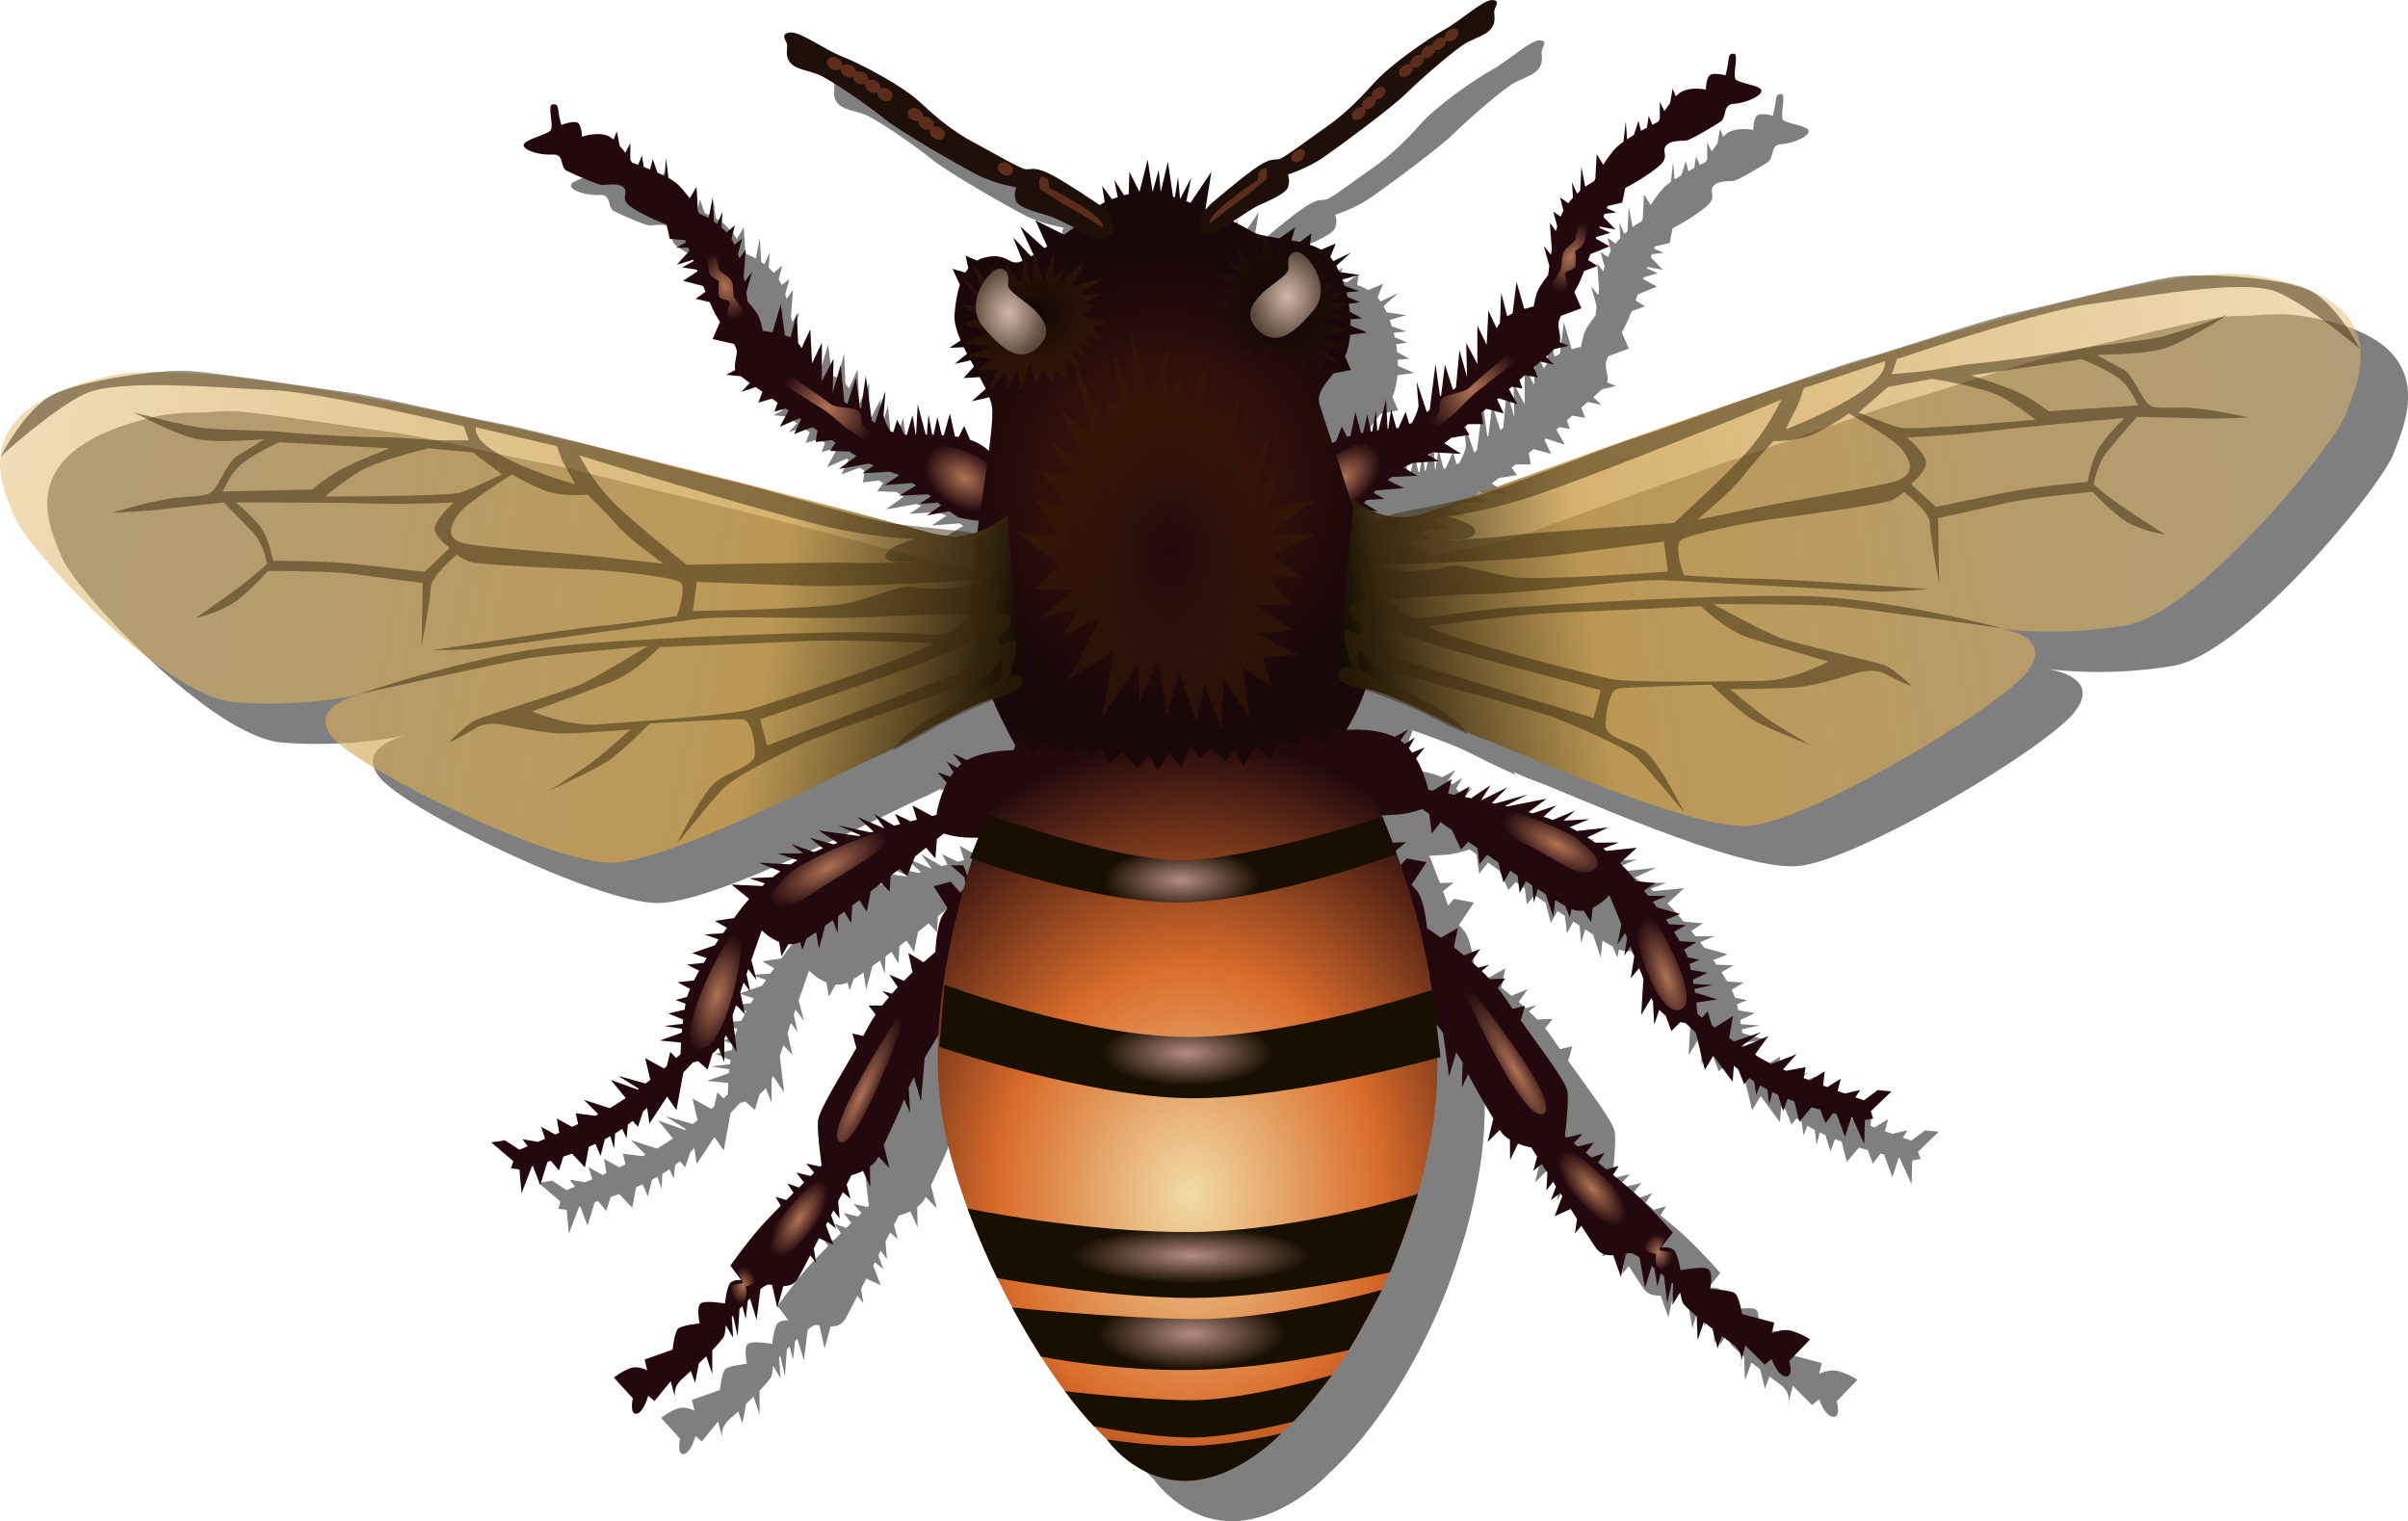 <?xml version="1.0" encoding="UTF-8"?>
<svg version="1.1" viewBox="0 0 631.73 399.06" xmlns="http://www.w3.org/2000/svg" xmlns:xlink="http://www.w3.org/1999/xlink">
<defs>
<linearGradient id="c">
<stop stop-color="#0f0406" offset="0"/>
<stop stop-color="#391e03" stop-opacity=".5" offset="1"/>
</linearGradient>
<linearGradient id="d">
<stop stop-color="#e1b96f" stop-opacity=".5" offset="0"/>
<stop stop-color="#ca9e4a" stop-opacity=".8" offset=".76"/>
<stop stop-color="#120b00" offset="1"/>
</linearGradient>
<linearGradient id="b">
<stop stop-color="#b68b82" offset="0"/>
<stop stop-color="#180f00" offset="1"/>
</linearGradient>
<linearGradient id="a">
<stop stop-color="#b07355" offset="0"/>
<stop stop-color="#b07355" stop-opacity="0" offset="1"/>
</linearGradient>
<linearGradient id="e">
<stop stop-color="#d2b9aa" offset="0"/>
<stop stop-color="#5b493c" offset="1"/>
</linearGradient>
<linearGradient id="ah" x1="44.534" x2="312.24" y1="452.19" y2="500.77" gradientUnits="userSpaceOnUse" xlink:href="#d"/>
<linearGradient id="ag" x1="44.534" x2="312.24" y1="456.47" y2="500.77" gradientTransform="matrix(-1 .089 0 1.039 705.8 -50.042)" gradientUnits="userSpaceOnUse" xlink:href="#d"/>
<radialGradient id="af" cx="353.27" cy="594.28" r="56.483" gradientTransform="matrix(.364 3.2519e-8 -1.3303e-8 .149 224.59 481.18)" gradientUnits="userSpaceOnUse" xlink:href="#b"/>
<radialGradient id="ae" cx="269.65" cy="780.6" r="65.731" gradientTransform="matrix(.342 -3.5483e-8 1.3752e-8 .132 262.48 512)" gradientUnits="userSpaceOnUse" xlink:href="#b"/>
<radialGradient id="ad" cx="354.65" cy="691.34" r="49.107" gradientTransform="matrix(.504 0 0 .189 177.07 558.06)" gradientUnits="userSpaceOnUse" xlink:href="#b"/>
<radialGradient id="ac" cx="355.82" cy="687.63" r="59.645" gradientTransform="matrix(.523 0 0 .123 169.79 583.62)" gradientUnits="userSpaceOnUse" xlink:href="#b"/>
<radialGradient id="ab" cx="86.746" cy="650.86" r="66.027" gradientTransform="matrix(1.52 0 0 1.817 223.52 -530.33)" gradientUnits="userSpaceOnUse">
<stop stop-color="#f1dba5" offset="0"/>
<stop stop-color="#d96c2b" offset=".5"/>
<stop stop-color="#23090d" offset="1"/>
</radialGradient>
<radialGradient id="aa" cx="238.23" cy="675.82" r="4.597" gradientTransform="matrix(-.847 .032 .039 1.041 653.69 -43.778)" gradientUnits="userSpaceOnUse" xlink:href="#a"/>
<radialGradient id="z" cx="252.08" cy="658.34" r="9.82" gradientTransform="matrix(-.441 .285 .802 .959 44.083 -52.686)" gradientUnits="userSpaceOnUse" xlink:href="#a"/>
<radialGradient id="y" cx="269.2" cy="622.88" r="10.693" gradientTransform="matrix(-.405 .187 1.168 1.973 -177.53 -659.44)" gradientUnits="userSpaceOnUse" xlink:href="#a"/>
<radialGradient id="x" cx="482.19" cy="593.12" r="7.432" gradientTransform="matrix(.722 -.263 .765 2.096 -321.4 -521.12)" gradientUnits="userSpaceOnUse" xlink:href="#a"/>
<radialGradient id="w" cx="454.07" cy="558.33" r="16.401" gradientTransform="matrix(.852 .448 -.166 .315 157.53 181.16)" gradientUnits="userSpaceOnUse" xlink:href="#a"/>
<radialGradient id="v" cx="231.58" cy="599.03" r="6.71" gradientTransform="matrix(.974 .279 -.67 2.339 407.17 -865.8)" gradientUnits="userSpaceOnUse" xlink:href="#a"/>
<radialGradient id="u" cx="260.58" cy="564.65" r="15.949" gradientTransform="matrix(.959 -.543 .198 .349 -101.36 510.88)" gradientUnits="userSpaceOnUse" xlink:href="#a"/>
<radialGradient id="t" cx="238.23" cy="675.82" r="4.597" gradientTransform="matrix(.742 2.119e-7 -2.9735e-7 1.042 61.399 -28.119)" gradientUnits="userSpaceOnUse" xlink:href="#a"/>
<radialGradient id="s" cx="252.08" cy="658.34" r="9.82" gradientTransform="matrix(.395 .268 -.67 .989 594.38 -60.059)" gradientUnits="userSpaceOnUse" xlink:href="#a"/>
<radialGradient id="r" cx="269.2" cy="622.88" r="10.693" gradientTransform="matrix(.36 .171 -.957 2.015 768.17 -674.76)" gradientUnits="userSpaceOnUse" xlink:href="#a"/>
<radialGradient id="q" cx="349.52" cy="481.21" r="38.861" gradientTransform="matrix(.99 1.6274e-8 2.5021e-8 1.509 4.277 -242.68)" gradientUnits="userSpaceOnUse">
<stop stop-color="#23090d" offset="0"/>
<stop stop-color="#391e03" stop-opacity=".5" offset="1"/>
</radialGradient>
<radialGradient id="p" cx="307.93" cy="421.01" r="9.748" gradientTransform="matrix(-1 0 0 1.208 688.97 -92.062)" gradientUnits="userSpaceOnUse" xlink:href="#e"/>
<radialGradient id="o" cx="307.93" cy="421.01" r="9.748" gradientTransform="matrix(1 0 0 1.208 0 -87.697)" gradientUnits="userSpaceOnUse" xlink:href="#e"/>
<radialGradient id="n" cx="314.47" cy="421.43" r="18.936" gradientTransform="matrix(1.016 -5.4774e-8 4.7494e-8 .881 -4.96 50.248)" gradientUnits="userSpaceOnUse" xlink:href="#c"/>
<radialGradient id="m" cx="378.93" cy="418.51" r="18.936" gradientTransform="matrix(1.991 -1.6957e-7 1.9286e-7 2.265 -375.64 -529.33)" gradientUnits="userSpaceOnUse" xlink:href="#c"/>
<radialGradient id="l" cx="348.49" cy="465.06" r="56.178" gradientTransform="matrix(1 0 0 1.022 0 -10.062)" gradientUnits="userSpaceOnUse">
<stop stop-color="#46180a" offset="0"/>
<stop stop-color="#1a070a" offset="1"/>
</radialGradient>
<radialGradient id="k" cx="233.69" cy="414" r="5.074" gradientTransform="matrix(-1.028 -.361 -.718 1.736 992.73 -228)" gradientUnits="userSpaceOnUse" xlink:href="#a"/>
<radialGradient id="j" cx="260.54" cy="446.41" r="16.802" gradientTransform="matrix(-.637 .499 .28 .435 470.41 117.07)" gradientUnits="userSpaceOnUse" xlink:href="#a"/>
<radialGradient id="i" cx="295.67" cy="465.69" r="12.577" gradientTransform="matrix(-.732 .566 .304 .482 470.3 72.495)" gradientUnits="userSpaceOnUse" xlink:href="#a"/>
<radialGradient id="h" cx="233.69" cy="414" r="5.074" gradientTransform="matrix(1.08 -.496 .754 1.642 -331.04 -149.97)" gradientUnits="userSpaceOnUse" xlink:href="#a"/>
<radialGradient id="g" cx="260.54" cy="446.41" r="16.802" gradientTransform="matrix(.669 .416 -.294 .472 217.27 126.76)" gradientUnits="userSpaceOnUse" xlink:href="#a"/>
<radialGradient id="f" cx="295.67" cy="465.69" r="12.577" gradientTransform="matrix(.769 .47 -.319 .522 217.39 82.167)" gradientUnits="userSpaceOnUse" xlink:href="#a"/>
</defs>
<g transform="translate(-43.235 -338.83)">
<path d="m447.18 349.41c-2.374-0.134-8.32 5.426-12.594 7.781-4.274 2.355-14.258 9.227-18.531 14.031-4.274 4.805-8.307 8.597-12.344 11.406-4.036 2.809-10.919 8.01-12.344 8.469-1.425 0.458-1.907-0.436-5.469 1.812s-12.562 9.969-12.562 9.969-0.603 0.553-1.25 1.406c-0.066-0.028-0.122-0.066-0.188-0.094l1.531-9.688-5.469 8.125c-0.366-0.138-0.731-0.275-1.094-0.406l1.25-6.125-2.875 5.531c-0.013-4e-3 -0.019-0.027-0.031-0.031l-0.531-5.781-0.812 5.375c-0.166-0.052-0.336-0.106-0.5-0.156l-1.344-9.188-1.875 7.938-0.531-5.812-1.594 5.812-1.312-8.469-2.125 8.469-2.656-5.281-0.188 5.844c-0.411 0.086-0.818 0.179-1.219 0.281l-2.562-4 0.906 4.5c-0.513 0.165-1.02 0.344-1.5 0.531l-2.594-3.469 0.688 4.281c-0.481 0.239-0.897 0.496-1.312 0.75-1.259-0.857-9.832-6.663-13.5-8.375-3.952-1.844-4.482-0.799-6.062-1.062s-9.209-4.723-13.688-7.094c-4.479-2.371-8.945-5.803-13.688-10.281-4.742-4.479-15.82-10.281-20.562-12.125s-11.334-6.839-13.969-6.312-0.531 2.089-0.531 3.406c0 1.317-0.505 2.919 0.812 4.5s3.682 1.821 6.844 2.875c3.161 1.054 13.691 8.45 17.906 11.875 4.215 3.425 18.963 11.834 23.969 14.469 5.006 2.635 10.562 3.438 10.562 3.438s-0.79 1.843 0 3.688c0.79 1.844 6.566 3.147 8.938 3.938 1.181 0.394 3.852 1.723 6.25 2.938-0.807 0.619-1.683 1.254-2.594 1.906l-7.562-3.781 3.094 6.844c-0.246 0.161-0.477 0.313-0.719 0.469l-6.344-5.719 3.5 7.469c-0.236 0.139-0.435 0.248-0.656 0.375l-4.719-4.938 2.469 6.125c-0.218 0.097-0.428 0.195-0.594 0.25-3.183 1.061-3.461-2.654-9.562-1.062-0.652 0.17-1.236 0.435-1.781 0.75l-3-1.281 0.719 3.281c-0.286 0.361-0.57 0.753-0.812 1.156l-3.344-1 1.938 4.188c-0.887 2.697-1.241 5.598-1.406 7.75-0.155 2.009 0.528 4.369 1.594 6.844l-2.938 1.938 3.75-0.156c0.275 0.567 0.577 1.146 0.875 1.719l-3.281 2.656 4.188-0.938c0.299 0.55 0.605 1.079 0.906 1.625l-2.719 3.031 4.219-0.25c0.566 1.049 1.128 2.081 1.594 3.062l-3.688 3.281 4.625-1.062c0.318 0.849 0.564 1.666 0.688 2.406 0.315 1.893-0.107 6.258-0.812 11.656-1.482-1.37-3.186-2.301-4.938-2.906l-1.531-3.625-1.438 2.875c-0.307-0.05-0.645-0.082-0.969-0.125l-1.344-6.031-1.594 5.75c-0.177-0.012-0.354-0.021-0.531-0.031l-1.156-4.781-1 4.688c-0.126-4e-3 -0.25-0.028-0.375-0.031l-0.969-5.375-0.406 5.344c-0.12-2e-3 -0.194 1e-3 -0.312 0l-2.094-7.906-0.438 7.906c-0.047 5.8e-4 -0.11-6.2e-4 -0.156 0l-0.812-5.094-1.438 5.125c-0.089 3e-3 -0.469 0.031-0.469 0.031s-0.115-0.029-0.125-0.031l-1.969-3.969-0.969 3.281c-0.269-0.067-0.498-0.113-0.781-0.188-0.744-1.22-1.946-3.397-1.781-4.719 0.235-1.879 0.469-5.875 0.469-5.875l-2.781 8.344-0.781-0.562-1.594-11.781-1.25 8.625c-0.1-0.101-0.203-0.191-0.312-0.281l-1.031-7.875-2.25 6.906-0.781-0.531-0.969-9.656-2.094 7.281 0.219-8.938-3.062 5.875v-10.094l-2.562 5.406-0.469-8.938-2.281 4.938c-0.277-0.472-0.578-0.924-0.906-1.312l-0.344-7.844-1.656 6.344c-0.492-0.197-0.979-0.347-1.469-0.5l-1.094-8.188-2.156 7.375c-1.506-0.269-2.562-0.344-2.562-0.344s-0.452-2.591-1.156-4c-0.705-1.409-2.844-3.75-2.844-3.75s-0.115-0.968-0.312-2.375l1.5-5.375-1.938 2.531c-0.078-0.439-0.158-0.91-0.25-1.375l0.531-7.031-1.688 2.375c-0.119-0.407-0.213-0.823-0.344-1.219l1.094-3.969-2.031 1.531c-0.019-0.042-0.044-0.084-0.062-0.125-0.215-0.468-0.455-0.92-0.719-1.344l0.938-3.594-2.25 1.844c-0.42-0.479-0.863-0.908-1.312-1.312l0.281-4.062-1.406 3.156c-0.282-0.214-0.569-0.438-0.844-0.625l-0.344-6.281-1.062 5.375c-1.397-0.791-2.438-1.156-2.438-1.156s-0.197-0.368-0.344-0.625l-0.375-6.406-1.812 3.031c-1.173-1.649-2.61-3.4-4.062-4.438-0.435-0.311-0.937-0.625-1.5-0.938l-0.625-5.188-0.375 4.688c-0.606-0.307-1.228-0.618-1.875-0.906l-1.25-3.531-0.688 2.719c-0.626-0.255-1.101-0.445-1.656-0.656l-0.469-3-1 2.438c-0.936-0.34-1.594-0.562-1.594-0.562s-0.222-0.368-0.469-0.75v-4.406l-1.281 2.562c-0.457-0.62-0.98-1.248-1.531-1.875l-0.719-3.75-0.875 2.156c-0.499-0.418-0.99-0.769-1.469-0.969-2.819-1.175-6.812 0.219-6.812 0.219s2e-3 -2.592-0.938-3.531c-0.94-0.94-4.469 0.469-4.469 0.469s-0.484-1.637-0.719-3.281c-0.206-1.439-0.209-2.156-1.156-2.156-0.135 0-0.293 2e-3 -0.469 0.031-1.409 0.235 0.471 5.638-0.469 6.812s-6.828 2.372-7.062 3.781c-0.235 1.409 4.243 2.797 7.531 2.562 3.288-0.235 1.871 3.31 3.75 4.25 1.879 0.94 8.232 3.75 9.406 3.75s4.45-0.691 5.625 0.719c1.175 1.409-0.943 2.808 1.406 4.688 2.312 1.85 8.002 4.379 9.75 4.906l0.844 3.781 4.031 0.375c0.076 0.156 0.168 0.382 0.25 0.562l-2.656 1.406h3.25c0.095 0.231 0.213 0.501 0.312 0.75l-3.312 3.719 4.281-1.312c0.042 0.109 0.083 0.233 0.125 0.344l-3 1.656 3.875 0.625c0.051 0.136 0.073 0.269 0.125 0.406l-3.781 2.5 5.281 1.375c0.199 0.515 0.397 1.002 0.594 1.5l-2.562 1.844 3.688 0.875c0.614 1.437 1.187 2.711 1.688 3.562 0.324 0.551 0.659 1.087 1 1.625l-1.938 4.5 5.625 1.281c0.442 0.815 0.719 1.511 0.719 2 0 1.351-0.775 3.474-0.406 4.844l-2.406 1.25 3.844 0.375c0.598 0.461 1.464 1.095 2.375 1.75l-2.219 2.344 3.781-1.25c0.589 0.417 1.136 0.818 1.75 1.25l-1.062 2.812 3.594-1.031c0.557 0.393 0.964 0.703 1.469 1.062l-0.844 2.344 2.969-0.844c0.16 0.117 0.549 0.418 0.75 0.562l-2.312 4.25 5.156-2.25c0.176 0.123 0.254 0.154 0.438 0.281l-1.844 3.875 4.844-1.812c0.427 0.292 0.841 0.576 1.281 0.875l-0.469 3.031 4.219-0.5c0.347 0.231 0.688 0.461 1.031 0.688l-1.5 2.156 5.031 0.156c0.693 0.444 1.329 0.811 1.938 1.188l-4.625 3.375 7.969-1.406c6e-3 3e-3 0.025-3e-3 0.031 0 0.389 0.181 0.767 0.331 1.156 0.5l-3.031 2.062 7.156-0.438c1.086 0.382 2 0.688 2 0.688s0.347 0.196 0.5 0.281l-3.781 2.531 7.219-0.531c0.342 0.209 0.687 0.438 1.031 0.656l-4.5 2.688 7.75-0.375c0.242 0.205 0.465 0.387 0.625 0.562l-2.969 1.938 4.75-0.312c0.285 0.231 0.599 0.453 0.906 0.688l-3.781 2.688 5.875-1.156c1.28 0.898 2.344 1.625 2.344 1.625s2.826 0.689 5.5 0.906c-0.139 0.989-0.273 1.954-0.406 2.938-0.392 0.131-0.802 0.263-1.219 0.375-1.01-0.315-1.781-0.438-1.781-0.438s-10.732-1.14-17.562-1.938c-14.46-3.912-44.106-11.902-77.719-19.906-11.52-2.962-22.562-5.739-27.5-6.625-10.275-1.844-30.034-6.839-39.781-8.156-9.748-1.317-33.467-5.004-40.844-5.531-0.461-0.033-0.972-0.056-1.531-0.062-0.525-6e-3 -1.088-0.015-1.688 0-1.472 0.038-3.185 0.153-5 0.312-5.18-0.041-9.576 0.277-12.969 1.031-38.521 8.56-28.536 28.533-24.969 37.094 3.567 8.56 39.234 47.073 57.781 48.5 17.391 1.338 31.165-1.614 32.875-2-2.803 0.674-13.413 3.81-7.188 11.281 7.134 8.56 57.056 32.812 72.75 32.812s61.346-24.246 69.906-27.812c1.294-0.539 2.914-1.375 4.656-2.312-0.171 0.244-0.327 0.507-0.469 0.75 0 0 7.111-3.691 11.062-6.062 3.646-2.188 11.389-5.649 15.281-7.219 1.854 4.322 3.913 8.402 5.906 11.969-0.156 0.341-0.381 0.815-0.562 1.219-0.217 9.3e-4 -0.399-5e-3 -0.625 0-3.205 0.068-7.297 0.551-10.844 2.188-0.243 0.112-0.489 0.244-0.719 0.375l-3.656-1.719 2.219 2.719c-0.384 0.315-0.751 0.64-1.094 1l-2.75-1.562 1.75 2.75c-0.291 0.381-0.556 0.785-0.812 1.188l-3.375-1.188 2.438 2.75c-2.113 4.096-2.719 8.438-2.719 8.438s-0.933 0.221-1.188 0.281l-5.094-2.75 1.156 3.719c-0.517 0.131-1.081 0.289-1.656 0.438l-4.125-1.969 1.406 2.688c-0.505 0.135-1.034 0.294-1.562 0.438l-5.312-3.125 2.719 3.812-7.094-3 4.281 3.844c-0.26 0.076-0.52 0.142-0.781 0.219l-8.688-1.875 6.062 2.656c-0.166 0.051-0.334 0.105-0.5 0.156l-10.469-1.438 4.906 3.25c-0.345 0.12-0.693 0.254-1.031 0.375l-6.312-1.719 3.5 2.75c-0.829 0.324-1.595 0.675-2.344 1l-6.062-2.125 3.25 2.469h-6.812l5.281 1.781c-0.634 0.363-1.245 0.745-1.844 1.125l-8.344-0.469 5.719 2.281c-0.7 0.509-1.396 1.023-2.031 1.531l-6.156 0.281 4.156 1.375c-0.246 0.216-0.456 0.445-0.688 0.656l-8.094-0.375 4.625 3.781c-1.205 1.31-1.906 2.219-1.906 2.219s-0.816 1.09-2.062 2.781l-5.031 0.75 3.156 1.812c-0.324 0.455-0.656 0.914-1 1.406l-4.875 0.344 3.75 1.312c-0.354 0.519-0.704 0.991-1.062 1.531l-5.969 2.062 3.844 1.281c-0.26 0.419-0.529 0.83-0.781 1.25l-4.406 0.469 3.219 1.594c-0.485 0.862-0.931 1.706-1.344 2.531l-4.344 0.5 3.312 1.75c-0.312 0.74-0.613 1.436-0.812 2.094l-3.031 0.812 2.656 0.969c-0.092 0.532-0.171 1.049-0.25 1.562l-4.312 1 3.938 1.625c-0.046 0.371-0.085 0.739-0.125 1.094l-4.906 0.562 4.75 0.781c-0.033 0.33-0.066 0.658-0.094 0.969l-5.75 2.062 5.562 0.562c-0.101 1.771-0.125 3-0.125 3s-0.602 0.538-1.156 1.031l-1.562-1.594-0.875 3.688c-0.254 0.217-0.475 0.424-0.75 0.656l-4.938-2.719 1.344 5.688c-0.407 0.325-0.828 0.64-1.25 0.969l-7.188-2 5.406 3.375c-0.096 0.072-0.185 0.147-0.281 0.219h-0.031l-7-2.5 3.875 4.719c-0.941 0.644-1.875 1.262-2.781 1.812-0.44 0.267-0.906 0.562-1.406 0.844l-6.781-2.188 3.781 3.781c-0.256 0.131-0.519 0.274-0.781 0.406l-5.156-0.656 0.656 2.812c-0.535 0.251-1.058 0.503-1.594 0.75l-4-2.188 0.625 3.719c-0.368 0.164-0.703 0.31-1.062 0.469l-3.656-2 1 3.156c-0.647 0.279-1.3 0.537-1.875 0.781l-4.031-0.688 1.344 1.844c-1.071 0.446-2.156 0.906-2.156 0.906l-3.812-2.469-3.562 0.562 5.75 4.906-0.562 1.906 2.188 0.281 0.562 6.25 2.719-7.094 0.25-0.062 1.938 5 1.875-6.094c0.291-0.088 0.591-0.183 0.906-0.281l2.125 2.531 1.156-3.625c0.743-0.257 1.459-0.487 2.25-0.781l3.406 3.594 1.031-5.406c0.57-0.248 1.15-0.485 1.719-0.75l1.344 3.156 1.125-4.375c0.486-0.254 0.964-0.516 1.438-0.781l1 3.25 0.25-3.969c0.648-0.392 1.272-0.804 1.875-1.219l1.125 2.469 0.344-3.562c0.347-0.271 0.71-0.532 1.031-0.812 0.073-0.063 0.146-0.124 0.219-0.188l1.406 1.562 1.344-4c0.366-0.333 0.703-0.668 1.062-1l0.594 4.156 4.656-7.094 2.438 3.562 1.812-9.875c1.482-1.525 2.562-2.688 2.562-2.688s0.533-0.057 1.312-0.281l2.5 2.188 1.25-4.156c0.538-0.433 1.085-0.948 1.594-1.562l1.531 3.812v-6.219c0.13-0.263 0.256-0.526 0.375-0.812l2.906 4.312-1.125-9.5c0.327-0.981 0.571-1.758 0.938-2.844l2.375 2.531-1.281-5.781c0.296-0.87 0.577-1.722 0.875-2.594l1.75 2.375-1-4.562c0.165-0.48 0.308-0.875 0.469-1.344l2.188 2.906-1.375-5.281c1.294-3.749 2.719-7.812 2.719-7.812s1.927 2.017 4.562 3.062l0.625 3.75 1.812-3.156c0.917 0.073 1.859-0.035 2.812-0.406 0.091-0.035 0.202-0.104 0.312-0.156l0.531 2.094 1.062-3c0.728-0.454 1.582-1.008 2.562-1.688l0.719 4.406 1.656-6.125c0.63-0.455 1.32-0.936 2-1.438l1.25 3.469 0.156-4.531c0.522-0.39 1.052-0.78 1.594-1.188l1.812 3 0.281-4.594c0.605-0.461 1.228-0.934 1.844-1.406l1.969 3 1.062-5.344c0.942-0.731 1.849-1.427 2.781-2.156l2.156 2.312 0.281-4.219c0.764-0.6 1.548-1.202 2.281-1.781l2.062 1.906 2.031-5.156c1.164-0.926 1.934-1.56 2.875-2.312l2.469 2.812 0.406-5.094c0.439-0.354 1.781-1.438 1.781-1.438s3.01 1.094 7.375 1.094h1.688l-2.156 5.312s0.444 0.184 0.625 0.25c-0.444 1.419-0.879 2.867-1.312 4.344l-1.062-2.656h-3.312l3.562 3.094 0.281 1.406c-0.162 0.57-0.309 1.142-0.469 1.719-0.27 0.303-0.536 0.586-0.844 0.938l-2.531-2.875-4.5 1.188 3.656 5.75c-0.532 0.691-1.005 1.339-1.281 1.812-1.659 2.844-1.906 9.719-1.906 9.719s-1.279 1.052-3.094 2.656l-4-2.406 1.094 5.031c-0.734 0.699-1.468 1.456-2.25 2.25l-3.812-1.594 2.188 3.25c-0.523 0.56-1.015 1.131-1.531 1.719l-2.562-0.719 1.812 1.625c-0.613 0.722-1.237 1.44-1.812 2.188h-3.562l1.844 2.406c-0.677 1.007-1.314 2.023-1.844 3.031-0.436 0.831-0.93 1.699-1.406 2.562l-2.844-0.656 1.062 3.812c-4.647 8.111-9.903 16.481-10.094 19.156-0.237 3.318 0.969 11.625 0.969 11.625s-0.299 0.301-0.344 0.344l-3.688-0.812 2.062 2.375c-0.255 0.248-0.613 0.62-0.906 0.906l-3.75-0.906 2 2.625c-0.453 0.444-0.825 0.8-1.312 1.281l-3.062-1.062 1.625 2.469c-0.624 0.62-1.243 1.24-1.875 1.875l-2.844-0.812 1.375 2.312c-2.361 2.398-4.579 4.693-5.875 6.219-4.029 4.739-7.344 9.5-7.344 9.5l2.844 3.781s-1.896-0.229-2.844 0.719c-0.948 0.948-1.438 5.438-1.438 5.438s-5.19-0.948-6.375 0c-1.185 0.948-0.25 5.219-0.25 5.219s-4.74 0.458-5.688 1.406c-0.948 0.948-1.406 5.469-1.406 5.469l-7.344 2.594 0.688 2.844s-2.349-1.417-4.719-0.469c-2.37 0.948-4.031 2.375-4.031 2.375l4.969 5.438s-0.958 4.268 0.938 4.031c1.896-0.237 3.094-4.719 3.094-4.719l1.656 1.406 4.25-5.219 1.094 4.125c-0.168-1.228-0.01-3.09 2-4.812 0.596-0.511 1.407-1.252 2.188-1.969l1.125 3.125 0.969-5.125c0.65-0.622 1.306-1.247 1.938-1.875l1.594 4.656v-6.25c1.641-1.702 2.905-3.151 3.094-3.719 0.375-1.125 0.421-2.3 0.438-2.844l1.938 3.312-0.344-5.5c0.083-0.089 0.224-0.219 0.312-0.312l1.219 5.344 0.5-7.094c0.261-0.268 0.446-0.505 0.719-0.781l0.906 3.375 0.531-4.781c0.195-0.191 0.399-0.376 0.594-0.562l1.719 5.594 1-8.031c0.916-0.734 1.657-1.219 2.062-1.219 0.283 0 0.636 0.042 1 0.094l1.375 6.062 1.562-5.75c1.481 0 2.958-0.404 3.906-2.062 0.493-0.863 1.676-3.154 3.156-6l1.562 1.969-0.625-3.781c0.446-0.861 0.902-1.772 1.375-2.688l3.75 1.719-1.938-5.156c0.155-0.301 0.284-0.544 0.438-0.844l2.219 1.75-1.312-3.531c0.317-0.618 0.324-0.663 0.625-1.25l1.625 2.156-0.375-4.594c0.476-0.931 0.871-1.663 1.219-2.344l2 1.75-1-3.75c0.216-0.424 1.25-2.438 1.25-2.438s1.421-0.319 3.031-1.125l1.938 4.219-0.125-5.312c0.912-0.693 1.75-1.581 2.25-2.688l2.875 3.031-1.5-6.062c1.677-3.553 3.938-8.209 5.375-11.969l1.562 3.562-0.375-6.594c0.352-0.792 0.844-1.742 1.375-2.75l1.844 6.281 1-11.438c1.207-2.06 2.43-4.073 3.562-5.906-0.343 7.027-0.095 14.013 0.938 20.75 1.136 7.412 3.51 15.916 6.75 24.719-4.4e-4 -9e-5 -0.031 0-0.031 0 0.083 0.217 0.166 0.439 0.25 0.656 1.591 4.274 3.378 8.614 5.344 12.938 6e-3 0.013 0.025 0.019 0.031 0.031 0.636 1.397 1.299 2.798 1.969 4.188 0.076 0.157 0.142 0.312 0.219 0.469 1.253 2.585 2.55 5.159 3.906 7.688 0.57 1.043 1.153 2.099 1.75 3.156 0.064 0.114 0.123 0.23 0.188 0.344 0.537 0.946 1.096 1.886 1.656 2.844 1.189 2.035 2.385 4.019 3.625 5.969 0.118 0.188 0.225 0.374 0.344 0.562 2.032 3.166 4.117 6.206 6.25 9.062 2.317 3.163 4.652 5.972 6.969 8.5 0.154 0.17 0.315 0.333 0.469 0.5 0.064 0.069 0.123 0.15 0.188 0.219 1.132 1.222 2.268 2.377 3.406 3.469 0 0 7.091 10.43 19.75 10.844 0.021 1e-3 0.042-1e-3 0.062 0 0.389 0.012 0.789 8e-3 1.188 0 0.778-0.021 1.552-0.083 2.344-0.188 11.589-1.389 20.978-10.779 22.156-12 0.053-0.049 0.103-0.107 0.156-0.156 0.012-0.012 0.094-0.094 0.094-0.094 1.071-0.988 2.159-2.036 3.219-3.125 0.493-0.501 0.96-0.984 1.438-1.5 0.084-0.09 0.166-0.19 0.25-0.281 0.73-0.796 1.455-1.613 2.156-2.438 3.711-4.297 7.317-9.165 10.688-14.5 0.102-0.169 0.211-0.331 0.312-0.5 3.819-6.103 7.34-12.808 10.438-19.906 1.3e-4 -3e-5 0.031 0 0.031 0 0.165-0.389 0.309-0.771 0.469-1.156 2.581-6.043 4.827-12.371 6.688-18.875 0.06-0.187 0.127-0.376 0.188-0.562 1.657-5.878 2.976-11.89 3.906-17.969 0.897-5.863 1.265-11.784 1.188-17.688 0.254-0.07 0.812-0.219 0.812-0.219l-1.031-8.594c0.575 0.773 1.151 1.53 1.719 2.312l1.594 11.375 1.844-6.344c0.644 0.984 1.255 1.911 1.688 2.688l-0.188 6.594 1.656-3.625c1.782 3.695 4.545 8.272 6.594 11.75l-1.5 6.125 3.188-3.156c0.613 1.084 1.589 1.94 2.656 2.594l0.062 5.312 2.062-4.312c1.869 0.736 3.5 1 3.5 1s1.237 1.96 1.5 2.375l-1 3.781 2.219-1.812c0.423 0.666 0.921 1.371 1.5 2.281l-0.281 4.594 1.781-2.219c0.365 0.573 0.365 0.615 0.75 1.219l-1.344 3.594 2.469-1.844c0.187 0.293 0.343 0.519 0.531 0.812l-2.031 5.25 4.219-1.875c0.574 0.895 1.146 1.784 1.688 2.625l-0.594 3.781 1.719-2.031c1.798 2.78 3.248 5.034 3.844 5.875 1.145 1.617 2.841 1.939 4.531 1.875l2 5.688 1.344-6.125c0.413-0.068 0.802-0.113 1.125-0.125 0.463-0.018 1.332 0.431 2.406 1.125l1.438 8 1.75-5.688c0.229 0.177 0.489 0.349 0.719 0.531l0.781 4.781 0.906-3.438c0.322 0.264 0.536 0.493 0.844 0.75l0.844 7.094 1.188-5.406c0.104 0.09 0.277 0.228 0.375 0.312l-0.188 5.5 2.062-3.406c0.039 0.543 0.154 1.735 0.625 2.844 0.237 0.559 1.719 1.932 3.656 3.562l0.25 6.25 1.656-4.719c0.745 0.6 1.516 1.188 2.281 1.781l1.281 5.094 1.188-3.188c0.918 0.682 1.862 1.39 2.562 1.875 2.36 1.635 2.614 3.485 2.469 4.719l1.094-4.156 5.031 5.031 1.844-1.469s1.546 4.407 3.719 4.562c2.173 0.155 0.906-4.062 0.906-4.062l5.469-5.656s-1.947-1.343-4.688-2.188-5.375 0.688-5.375 0.688l0.688-2.875-8.5-2.281s-0.695-4.5-1.812-5.406c-1.118-0.906-6.531-1.156-6.531-1.156s0.888-4.323-0.5-5.219c-1.388-0.896-7.25 0.281-7.25 0.281s-0.726-4.469-1.844-5.375c-1.118-0.906-3.281-0.594-3.281-0.594l3.094-3.906s-3.972-4.594-8.75-9.156c-1.538-1.468-4.151-3.675-6.938-5.969l1.5-2.375-3.219 0.938c-0.745-0.607-1.483-1.189-2.219-1.781l1.75-2.562-3.438 1.219c-0.575-0.459-1.029-0.795-1.562-1.219l2.188-2.719-4.25 1.062c-0.346-0.273-0.762-0.638-1.062-0.875l2.281-2.469-4.188 1c-0.053-0.041-0.406-0.344-0.406-0.344s1.052-8.351 0.656-11.656c-0.319-2.665-6.638-10.815-12.25-18.719l1.094-3.844-3.25 0.781c-0.577-0.842-1.158-1.688-1.688-2.5-0.642-0.985-1.408-1.992-2.219-2.969l2-2.469-4.062 0.156c-0.685-0.722-1.429-1.43-2.156-2.125l2.031-1.688-2.906 0.844c-0.612-0.565-1.194-1.119-1.812-1.656l2.375-3.344-4.281 1.75c-0.923-0.76-1.792-1.489-2.656-2.156l1.062-5.062-4.5 2.562c-2.132-1.525-3.625-2.5-3.625-2.5s-0.53-6.886-2.531-9.656c-0.334-0.462-0.898-1.083-1.531-1.75l3.938-5.906-5.188-0.969-1.594 1.719c-0.339-0.977-0.686-1.928-1.031-2.875l-0.281-0.781c-8e-3 -0.022-0.023-0.041-0.031-0.062l2.781-2.281-3.594 0.125c-0.324-0.848-0.643-1.681-0.969-2.5l-1.594-4.25s-0.123 0.031-0.125 0.031c-0.058-0.136-0.13-0.271-0.188-0.406l3.344-0.188c4.358-0.25 7.312-1.531 7.312-1.531s1.385 1.015 1.844 1.344l0.688 5.062 2.312-2.938c0.982 0.698 1.785 1.267 3 2.125l2.344 5.031 1.938-2.031c0.765 0.536 1.578 1.101 2.375 1.656l0.531 4.188 2-2.406c0.973 0.674 1.923 1.293 2.906 1.969l1.375 5.281 1.781-3.094c0.642 0.437 1.307 0.856 1.938 1.281l0.531 4.562 1.656-3.094c0.564 0.376 1.112 0.735 1.656 1.094l0.406 4.531 1.062-3.531c0.708 0.462 1.407 0.894 2.062 1.312l2 6.031 0.469-4.438c1.018 0.623 1.903 1.12 2.656 1.531l1.25 2.938 0.406-2.125c0.113 0.046 0.219 0.095 0.312 0.125 0.973 0.316 1.933 0.375 2.844 0.25l1.969 3.062 0.406-3.781c2.571-1.195 4.406-3.344 4.406-3.344s1.649 3.987 3.156 7.656l-1.062 5.344 2-3.031c0.188 0.458 0.37 0.843 0.562 1.312l-0.75 4.625 1.594-2.469c0.347 0.853 0.686 1.68 1.031 2.531l-0.938 5.844 2.219-2.656c0.428 1.063 0.711 1.821 1.094 2.781l-0.562 9.562 2.656-4.469c0.135 0.279 0.261 0.526 0.406 0.781l0.375 6.219 1.281-3.906c0.543 0.584 1.126 1.067 1.688 1.469l1.5 4.062 2.375-2.312c0.792 0.179 1.312 0.219 1.312 0.219s1.152 1.094 2.719 2.531l2.375 9.75 2.219-3.688 5.062 6.812 0.344-4.188c0.377 0.311 0.74 0.626 1.125 0.938l1.562 3.906 1.312-1.625c0.076 0.059 0.174 0.097 0.25 0.156 0.337 0.261 0.7 0.499 1.062 0.75l0.562 3.531 0.969-2.5c0.626 0.38 1.268 0.74 1.938 1.094l0.5 3.938 0.812-3.281c0.488 0.238 0.969 0.462 1.469 0.688l1.375 4.312 1.156-3.25c0.583 0.232 1.167 0.441 1.75 0.656l1.344 5.344 3.188-3.781c0.806 0.249 1.556 0.442 2.312 0.656l1.344 3.562 2-2.656c0.32 0.08 0.61 0.147 0.906 0.219l2.219 5.969 1.656-5.094c0.016 3e-3 0.25 0.062 0.25 0.062l3.125 6.906 0.188-6.25 2.188-0.406-0.688-1.875 5.469-5.25-3.594-0.344-3.656 2.688s-1.124-0.398-2.219-0.781l1.25-1.938-4 0.938c-0.588-0.211-1.244-0.446-1.906-0.688l0.812-3.188-3.531 2.188c-0.368-0.138-0.717-0.264-1.094-0.406l0.406-3.75-3.844 2.406c-0.549-0.215-1.108-0.437-1.656-0.656l0.5-2.844-5.125 0.969c-0.27-0.117-0.518-0.259-0.781-0.375l3.562-4-6.656 2.594c-0.515-0.253-0.983-0.54-1.438-0.781-0.936-0.497-1.93-1.036-2.906-1.625l3.625-4.938-6.875 2.875-0.031 0.031c-0.1-0.066-0.182-0.152-0.281-0.219l5.219-3.688-7.062 2.406c-0.44-0.304-0.887-0.574-1.312-0.875l1-5.75-4.75 2.969c-0.288-0.216-0.516-0.392-0.781-0.594l-1.094-3.625-1.469 1.656c-0.582-0.461-1.219-0.938-1.219-0.938s-0.11-1.238-0.312-3l5.531-0.875-5.844-1.719c-0.045-0.308-0.105-0.641-0.156-0.969l4.688-1.062-4.938-0.281c-0.06-0.351-0.12-0.726-0.188-1.094l3.844-1.844-4.344-0.75c-0.109-0.508-0.221-1.005-0.344-1.531l2.594-1.125-3.062-0.625c-0.237-0.646-0.584-1.341-0.938-2.062l3.188-1.938-4.344-0.25c-0.459-0.8-0.966-1.604-1.5-2.438l3.125-1.781-4.438-0.219c-0.276-0.405-0.56-0.784-0.844-1.188l3.781-1.5-6.094-1.719c-0.389-0.519-0.773-0.971-1.156-1.469l3.688-1.531-4.906-0.062c-0.371-0.471-0.713-0.909-1.062-1.344l3.031-2-5.062-0.469c-1.341-1.617-2.219-2.656-2.219-2.656s-0.753-0.855-2.031-2.094l4.406-4.031-8.062 0.812c-0.244-0.198-0.461-0.392-0.719-0.594l4.062-1.625-6.156 0.062c-0.663-0.471-1.397-0.938-2.125-1.406l5.594-2.594-8.312 0.938c-0.62-0.345-1.252-0.674-1.906-1l5.188-2.094-6.812 0.375 3.094-2.625-5.906 2.469c-0.766-0.282-1.56-0.599-2.406-0.875l3.344-2.938-6.219 2.062c-0.345-0.101-0.68-0.212-1.031-0.312l4.688-3.531-10.344 2.031c-0.169-0.042-0.362-0.084-0.531-0.125l5.906-3-8.562 2.375c-0.265-0.062-0.517-0.095-0.781-0.156l4.031-4.094-6.906 3.406 2.5-3.969-5.125 3.438c-0.535-0.113-1.082-0.269-1.594-0.375l1.25-2.75-4 2.188c-0.583-0.116-1.164-0.211-1.688-0.312l0.969-3.781-4.938 3.031c-0.257-0.046-1.219-0.219-1.219-0.219s-0.843-4.313-3.188-8.281l2.281-2.875-3.312 1.375c-0.279-0.388-0.562-0.761-0.875-1.125l1.594-2.844-2.656 1.719c-0.363-0.34-0.755-0.645-1.156-0.938l2.062-2.844-3.531 1.906c-0.237-0.117-0.501-0.214-0.75-0.312-3.634-1.431-7.765-1.678-10.969-1.562-0.366 0.013-0.659 0.041-1 0.062 1.905-3.166 3.605-6.591 4.969-10.469 3.635 1.159 12.104 4.296 15.938 6.344 3.952 2.111 11.062 5.312 11.062 5.312-0.148-0.252-0.319-0.501-0.5-0.75 1.753 0.824 3.387 1.553 4.688 2 8.56 2.942 54.212 24.089 69.906 22.688 15.694-1.402 65.616-31.092 72.75-40.625 6.225-8.319-4.351-10.612-7.156-11.062 3.121 0.41 16.615 1.903 32.844-0.844 18.547-3.139 54.214-46.379 57.781-55.594 3.567-9.215 13.553-30.857-24.969-36.312-3.358-0.476-7.7-0.398-12.812 0.094-1.866-6e-3 -3.648-4.3e-4 -5.156 0.094-0.6 0.037-1.163 0.103-1.688 0.156-0.56 0.057-1.07 0.143-1.531 0.219-7.377 1.206-31.096 7.135-40.844 9.375-9.748 2.24-29.507 9.197-39.781 12.031-5.137 1.417-16.857 5.554-28.875 9.844-33.068 11.164-62.084 21.842-76.344 27.125-6.831 1.439-17.562 3.594-17.562 3.594s-0.757 0.217-1.75 0.625c-1.56-0.294-2.961-0.765-4.156-1.281l1.375 0.094-3.594-2.219c0.292-0.273 0.572-0.514 0.844-0.781l4.531-0.281-2.844-1.562c0.152-0.195 0.394-0.421 0.625-0.656l7.375-0.594-4.281-2.125c0.328-0.261 0.643-0.529 0.969-0.781l6.875-0.375-3.594-2.062c0.146-0.104 0.469-0.344 0.469-0.344s0.872-0.42 1.906-0.938l6.812-0.438-2.875-1.688c0.37-0.217 0.724-0.426 1.094-0.656 5e-3 -4e-3 0.025 4e-3 0.031 0l7.594 0.406-4.406-2.781c0.58-0.452 1.183-0.907 1.844-1.438l4.781-0.781-1.406-1.969c0.327-0.27 0.638-0.538 0.969-0.812l4.031-0.031-0.469-2.969c0.42-0.354 0.812-0.686 1.219-1.031l4.625 1.219-1.75-3.656c0.175-0.15 0.238-0.199 0.406-0.344l4.906 1.625-2.188-3.969c0.191-0.169 0.566-0.519 0.719-0.656l2.812 0.469-0.781-2.25c0.481-0.422 0.844-0.756 1.375-1.219l3.438 0.562-1.031-2.688c0.585-0.509 1.127-0.978 1.688-1.469l3.594 0.781-2.125-2.062c0.867-0.768 1.712-1.496 2.281-2.031l3.656-0.875-2.281-0.938c0.351-1.416-0.406-3.43-0.406-4.781 0-0.489 0.267-1.224 0.688-2.094l5.375-2-1.844-4.25c0.325-0.58 0.629-1.158 0.938-1.75 0.477-0.914 1.041-2.268 1.625-3.781l3.5-1.312-2.438-1.531c0.188-0.522 0.373-1.023 0.562-1.562l5.031-2.062-3.594-2c0.049-0.143 0.045-0.295 0.094-0.438l3.719-1.094-2.875-1.281c0.04-0.116 0.085-0.261 0.125-0.375l4.062 0.781-3.156-3.312c0.095-0.261 0.222-0.538 0.312-0.781l3.094-0.406-2.531-1.062c0.079-0.191 0.177-0.428 0.25-0.594l3.844-0.906 0.781-3.875c1.665-0.745 7.11-3.987 9.312-6.125 2.238-2.172 0.194-3.288 1.312-4.844s4.256-1.291 5.375-1.438 7.179-3.732 8.969-4.906c1.79-1.174 0.43-4.544 3.562-4.719 3.133-0.175 7.38-2.12 7.156-3.5-0.224-1.38-5.824-1.849-6.719-2.906-0.895-1.057 0.905-6.691-0.438-6.75-0.168-7e-3 -0.309 0.014-0.438 0.031-0.902 0.118-0.929 0.817-1.125 2.281-0.224 1.673-0.688 3.375-0.688 3.375s-3.355-0.963-4.25 0.094c-0.895 1.057-0.875 3.656-0.875 3.656s-3.815-0.901-6.5 0.625c-0.456 0.259-0.931 0.676-1.406 1.156l-0.812-2.062-0.688 3.844c-0.525 0.696-1.033 1.386-1.469 2.062l-1.219-2.406v4.406c-0.235 0.412-0.438 0.812-0.438 0.812s-0.64 0.294-1.531 0.75l-0.938-2.312-0.469 3.062c-0.529 0.281-0.966 0.542-1.562 0.875l-0.656-2.625-1.188 3.688c-0.616 0.369-1.204 0.742-1.781 1.125l-0.375-4.625-0.594 5.25c-0.536 0.383-1.023 0.76-1.438 1.125-1.383 1.218-2.727 3.142-3.844 4.938l-1.75-2.781-0.344 6.438c-0.14 0.276-0.344 0.656-0.344 0.656s-0.981 0.503-2.312 1.469l-1-5.25-0.344 6.344c-0.262 0.221-0.544 0.469-0.812 0.719l-1.312-2.969 0.25 4.031c-0.428 0.461-0.85 0.937-1.25 1.469l-2.125-1.562 0.875 3.469c-0.251 0.456-0.483 0.943-0.688 1.438-0.018 0.044-0.045 0.081-0.062 0.125l-1.938-1.281 1.062 3.844c-0.125 0.412-0.23 0.828-0.344 1.25l-1.594-2.156 0.5 6.969c-0.088 0.476-0.176 0.958-0.25 1.406l-1.844-2.281 1.438 5.188c-0.188 1.432-0.281 2.406-0.281 2.406s-2.047 2.597-2.719 4.094c-0.671 1.497-1.094 4.156-1.094 4.156s-1.003 0.2-2.438 0.656l-2.062-7.094-1.062 8.312c-0.467 0.215-0.907 0.43-1.375 0.688l-1.594-6.156-0.312 7.906c-0.312 0.43-0.611 0.9-0.875 1.406l-2.156-4.625-0.469 8.969-2.438-5.062v10.094l-2.906-5.5 0.188 8.906-1.969-7.031-0.938 9.781-0.75 0.625-2.125-6.625-1 8c-0.104 0.104-0.186 0.23-0.281 0.344l-1.188-8.469-1.531 11.969-0.75 0.656-2.656-8s0.245 3.963 0.469 5.812c0.157 1.301-1.01 3.625-1.719 4.938-0.269 0.11-0.462 0.212-0.719 0.312l-0.938-3.188-1.875 4.219c-9e-3 3e-3 -0.125 0.062-0.125 0.062s-0.353 0.023-0.438 0.031l-1.375-4.969-0.781 5.219c-0.044 5e-3 -0.08-5e-3 -0.125 0l-0.438-7.844-2 8.156c-0.113 0.016-0.167 0.045-0.281 0.062l-0.375-5.312-0.938 5.5c-0.119 0.019-0.224 0.074-0.344 0.094l-0.969-4.562-1.094 4.906c-0.169 0.033-0.331 0.06-0.5 0.094l-1.531-5.531-1.281 6.188c-0.309 0.083-0.614 0.161-0.906 0.25l-1.375-2.688-1.469 3.812c-0.346 0.171-0.69 0.332-1.031 0.531-1.664-5.053-2.984-8.935-3.344-10.156-0.814-2.766 1.413-5.335 3.656-8.125l4.562-0.906-1.531-3.594c0.179-0.383 0.341-0.758 0.469-1.156 0.445-1.383 0.727-2.886 0.875-4.469l4.438-0.594-4.344-1.844c4e-3 -0.539 0.025-1.079 0-1.625l3.031-0.25-3.188-1.719c-0.072-0.695-0.168-1.403-0.281-2.094l2.938-0.406-3.281-1.406c-0.089-0.406-0.179-0.788-0.281-1.188l3.281-0.344-3.781-1.344c-0.177-0.57-0.359-1.143-0.562-1.688l4.344-1.219-5.156-0.75c-0.261-0.563-0.523-1.109-0.812-1.625l3.844-3.438-4.625 2.219c-0.137-0.206-0.265-0.43-0.406-0.625-0.111-0.153-0.252-0.294-0.375-0.438l1.438-3.562-3.875 1.594c-0.883-0.504-1.865-0.933-2.906-1.281l0.406-2.969-3.031 2.25c-0.744-0.172-1.497-0.3-2.25-0.438l1.031-3.406-4.156 2.875c-1.453-0.226-2.803-0.462-4-0.719l-0.156-0.281v0.25c-1.287-0.284-2.375-0.6-3.094-1.062-0.932-0.599-2.675-1.54-4.875-2.625 2.361-1.603 5.047-3.391 6.281-4 2.137-1.055 7.35-3.054 8.062-4.875 0.712-1.821 0-3.438 0-3.438s4.989-1.5 9.5-4.625c4.511-3.126 17.826-12.934 21.625-16.688 3.799-3.754 13.276-12.031 16.125-13.438 2.849-1.407 5-1.977 6.188-3.625s0.719-3.057 0.719-4.281c0-1.225 1.905-2.991-0.469-3.125zm65.281 357.12-0.344 1.375s0.249-0.572 0.344-1.375zm-279.78 9.344c0.109 0.799 0.344 1.344 0.344 1.344l-0.344-1.344z" fill-opacity=".5"/>
</g>
<g>
<g transform="translate(-43.235 -338.83)">
<path d="m188.62 366.19c-0.135 0-0.293 2e-3 -0.469 0.031-1.409 0.235 0.471 5.638-0.469 6.812s-6.828 2.372-7.062 3.781c-0.235 1.409 4.243 2.797 7.531 2.562 3.288-0.235 1.871 3.31 3.75 4.25 1.879 0.94 8.232 3.75 9.406 3.75s4.45-0.691 5.625 0.719c1.175 1.409-0.943 2.808 1.406 4.688 2.312 1.85 8.002 4.379 9.75 4.906l0.844 3.781 4.031 0.375c0.076 0.156 0.168 0.382 0.25 0.562l-2.656 1.406h3.25c0.095 0.231 0.213 0.501 0.312 0.75l-3.312 3.719 4.281-1.312c0.042 0.109 0.083 0.233 0.125 0.344l-3 1.656 3.875 0.625c0.051 0.136 0.073 0.269 0.125 0.406l-3.781 2.5 5.281 1.375c0.199 0.515 0.397 1.002 0.594 1.5l-2.562 1.844 3.688 0.875c0.614 1.437 1.187 2.711 1.688 3.562 0.324 0.551 0.659 1.087 1 1.625l-1.938 4.5 5.625 1.281c0.442 0.815 0.719 1.511 0.719 2 0 1.351-0.775 3.474-0.406 4.844l-2.406 1.25 3.844 0.375c0.598 0.461 1.464 1.095 2.375 1.75l-2.219 2.344 3.781-1.25c0.589 0.417 1.136 0.818 1.75 1.25l-1.062 2.812 3.594-1.031c0.557 0.393 0.964 0.703 1.469 1.062l-0.844 2.344 2.969-0.844c0.16 0.117 0.549 0.418 0.75 0.562l-2.312 4.25 5.156-2.25c0.176 0.123 0.254 0.154 0.438 0.281l-1.844 3.875 4.844-1.812c0.427 0.292 0.841 0.576 1.281 0.875l-0.469 3.031 4.219-0.5c0.347 0.231 0.688 0.461 1.031 0.688l-1.5 2.156 5.031 0.156c0.693 0.444 1.329 0.811 1.938 1.188l-4.625 3.375 7.969-1.406c6e-3 3e-3 0.025-3e-3 0.031 0 0.389 0.181 0.767 0.331 1.156 0.5l-3.031 2.063 7.156-0.438c1.086 0.382 2 0.688 2 0.688s0.347 0.196 0.5 0.281l-3.781 2.531 7.219-0.531c0.342 0.209 0.687 0.438 1.031 0.656l-4.5 2.688 7.75-0.375c0.242 0.205 0.465 0.387 0.625 0.562l-2.969 1.938 4.75-0.312c0.285 0.231 0.599 0.453 0.906 0.688l-3.781 2.688 5.875-1.156c1.28 0.898 2.344 1.625 2.344 1.625s6.572 1.627 9.156 0.688c2.584-0.94 2.592-3.055 3.531-6.344-0.219-8.971-4.739-13.032-9.531-14.688l-1.531-3.625-1.438 2.875c-0.307-0.05-0.645-0.082-0.969-0.125l-1.344-6.031-1.594 5.75c-0.177-0.012-0.354-0.021-0.531-0.031l-1.156-4.781-1 4.688c-0.126-4e-3 -0.25-0.028-0.375-0.031l-0.969-5.375-0.406 5.344c-0.12-2e-3 -0.194 1e-3 -0.312 0l-2.094-7.906-0.438 7.906c-0.047 5.8e-4 -0.11-6.2e-4 -0.156 0l-0.812-5.094-1.438 5.125c-0.089 3e-3 -0.469 0.031-0.469 0.031s-0.115-0.029-0.125-0.031l-1.969-3.969-0.969 3.281c-0.269-0.067-0.498-0.113-0.781-0.188-0.744-1.22-1.946-3.397-1.781-4.719 0.235-1.879 0.469-5.875 0.469-5.875l-2.781 8.344-0.781-0.562-1.594-11.781-1.25 8.625c-0.1-0.101-0.203-0.191-0.312-0.281l-1.031-7.875-2.25 6.906-0.781-0.531-0.969-9.656-2.094 7.281 0.219-8.938-3.062 5.875v-10.094l-2.562 5.406-0.469-8.938-2.281 4.938c-0.277-0.472-0.578-0.924-0.906-1.312l-0.344-7.844-1.656 6.344c-0.492-0.197-0.979-0.347-1.469-0.5l-1.094-8.188-2.156 7.375c-1.506-0.269-2.562-0.344-2.562-0.344s-0.452-2.591-1.156-4c-0.705-1.409-2.844-3.75-2.844-3.75s-0.115-0.968-0.312-2.375l1.5-5.375-1.938 2.531c-0.078-0.439-0.158-0.91-0.25-1.375l0.531-7.031-1.688 2.375c-0.119-0.407-0.213-0.823-0.344-1.219l1.094-3.969-2.031 1.531c-0.019-0.042-0.044-0.084-0.062-0.125-0.215-0.468-0.455-0.92-0.719-1.344l0.938-3.594-2.25 1.844c-0.42-0.479-0.863-0.908-1.312-1.312l0.281-4.062-1.406 3.156c-0.282-0.214-0.569-0.438-0.844-0.625l-0.344-6.281-1.062 5.375c-1.397-0.791-2.438-1.156-2.438-1.156s-0.197-0.368-0.344-0.625l-0.375-6.406-1.812 3.031c-1.173-1.649-2.61-3.4-4.062-4.438-0.435-0.311-0.937-0.625-1.5-0.938l-0.625-5.188-0.375 4.688c-0.606-0.307-1.228-0.618-1.875-0.906l-1.25-3.531-0.688 2.719c-0.626-0.255-1.101-0.445-1.656-0.656l-0.469-3-1 2.438c-0.936-0.34-1.594-0.562-1.594-0.562s-0.222-0.368-0.469-0.75v-4.406l-1.281 2.562c-0.457-0.62-0.98-1.248-1.531-1.875l-0.719-3.75-0.875 2.156c-0.499-0.418-0.99-0.769-1.469-0.969-2.819-1.175-6.812 0.219-6.812 0.219s2e-3 -2.592-0.938-3.531c-0.94-0.94-4.469 0.469-4.469 0.469s-0.484-1.637-0.719-3.281c-0.206-1.439-0.209-2.156-1.156-2.156z" fill="#23090d"/>
<path d="m294.56 472.88c5.403 1.175 11.04 0 11.04-3.523s-2.349-8.691-5.168-10.335-9.631-3.758-12.449-3.993-7.047-0.47-7.517 0.94 7.047 14.329 14.094 16.912z" fill="url(#f)"/>
<path d="m276.71 455.26c0.94-1.409-6.107-3.523-7.047-4.698-0.94-1.175 0.235-3.523-1.644-4.228-1.879-0.705-5.638-0.47-7.047-1.644-1.409-1.175-12.449-8.691-13.624-9.396-1.175-0.705-2.349-2.584-3.758-1.175-1.409 1.409 1.175 3.288 3.758 4.698 2.584 1.409 8.456 5.403 11.275 7.047 2.819 1.644 5.872 4.933 7.282 5.638s7.986 6.342 10.805 3.758z" fill="url(#g)"/>
<path d="m237.95 423.78c2.584-1.175-1.644-5.872-2.114-7.047-0.47-1.175 0-2.819-0.705-4.228-0.705-1.409-3.054-2.114-3.288-3.054-0.235-0.94-0.705-4.933-2.349-4.933-1.644 0-0.47 4.228-0.235 5.638 0.235 1.409 2.584 2.349 2.584 2.349s-0.235 2.819 0 3.993c0.235 1.175 2.584 0.705 2.819 1.644 0.235 0.94-1.175 2.349-0.235 4.228s0.705 2.114 3.523 1.409z" fill="url(#h)"/>
<path d="m497.7 352.93c0.129-0.017 0.279-0.035 0.447-0.027 1.343 0.059-0.449 5.697 0.447 6.754 0.895 1.057 6.504 1.521 6.728 2.901 0.224 1.38-4.042 3.326-7.174 3.501-3.133 0.175-1.782 3.544-3.572 4.717-1.79 1.174-7.842 4.776-8.96 4.922s-4.24-0.136-5.358 1.42 0.898 2.691-1.34 4.863c-2.203 2.138-7.623 5.377-9.288 6.122l-0.804 3.886-3.84 0.877c-0.072 0.165-0.16 0.403-0.238 0.594l2.53 1.075-3.096 0.405c-0.091 0.243-0.202 0.527-0.298 0.789l3.155 3.306-4.078-0.779c-0.04 0.114-0.079 0.244-0.119 0.359l2.858 1.282-3.691 1.108c-0.049 0.143-0.07 0.278-0.119 0.422l3.602 2.029-5.031 2.033c-0.19 0.54-0.378 1.052-0.566 1.574l2.441 1.524-3.513 1.335c-0.584 1.513-1.131 2.859-1.607 3.773-0.309 0.592-0.627 1.169-0.953 1.75l1.846 4.258-5.358 1.982c-0.421 0.87-0.685 1.601-0.685 2.09 0 1.351 0.738 3.377 0.387 4.793l2.292 0.95-3.662 0.854c-0.569 0.535-1.395 1.278-2.262 2.046l2.114 2.067-3.602-0.779c-0.561 0.491-1.082 0.959-1.667 1.468l1.012 2.68-3.423-0.583c-0.531 0.462-0.918 0.823-1.399 1.246l0.804 2.239-2.828-0.474c-0.153 0.137-0.523 0.487-0.714 0.656l2.203 3.962-4.912-1.607c-0.168 0.145-0.242 0.185-0.417 0.336l1.756 3.645-4.614-1.209c-0.407 0.345-0.801 0.68-1.22 1.035l0.447 2.973-4.019 0.026c-0.331 0.274-0.656 0.546-0.982 0.816l1.429 1.969-4.793 0.783c-0.66 0.53-1.266 0.977-1.846 1.429l4.406 2.799-7.591-0.413c-6e-3 4e-3 -0.024 1.7e-4 -0.03 4e-3 -0.37 0.23-0.731 0.427-1.101 0.644l2.888 1.685-6.817 0.454c-1.034 0.518-1.905 0.937-1.905 0.937s-0.331 0.239-0.476 0.344l3.602 2.06-6.877 0.369c-0.326 0.252-0.654 0.524-0.982 0.785l4.287 2.127-7.383 0.591c-0.231 0.235-0.443 0.445-0.595 0.64l2.828 1.567-4.525 0.28c-0.272 0.267-0.571 0.528-0.863 0.8l3.602 2.216-5.596-0.424c-1.219 1.058-2.233 1.917-2.233 1.917s-6.261 2.446-8.722 1.829c-2.461-0.618-2.469-2.732-3.364-5.904 0.208-8.998 4.514-13.622 9.079-15.876l1.459-3.816 1.369 2.696c0.293-0.089 0.614-0.163 0.923-0.246l1.28-6.199 1.518 5.551c0.169-0.034 0.337-0.065 0.506-0.097l1.101-4.925 0.953 4.563c0.12-0.02 0.238-0.059 0.357-0.078l0.923-5.496 0.387 5.293c0.114-0.017 0.185-0.023 0.298-0.039l1.994-8.167 0.417 7.852c0.045-5e-3 0.105-0.014 0.149-0.019l0.774-5.195 1.369 4.946c0.085-8e-3 0.447-0.027 0.447-0.027s0.11-0.044 0.119-0.047l1.875-4.214 0.923 3.16c0.256-0.101 0.475-0.175 0.744-0.285 0.709-1.312 1.854-3.64 1.697-4.941-0.224-1.85-0.447-5.817-0.447-5.817l2.649 7.997 0.744-0.66 1.518-11.98 1.191 8.469c0.095-0.114 0.194-0.216 0.298-0.32l0.982-8.004 2.143 6.626 0.744-0.629 0.923-9.777 1.994 7.02-0.208-8.91 2.917 5.493v-10.094l2.441 5.087 0.447-8.996 2.173 4.653c0.264-0.506 0.551-0.996 0.863-1.425l0.327-7.887 1.578 6.137c0.468-0.258 0.932-0.469 1.399-0.683l1.042-8.324 2.054 7.106c1.435-0.456 2.441-0.663 2.441-0.663s0.43-2.647 1.101-4.144c0.671-1.497 2.709-4.104 2.709-4.104s0.11-0.982 0.298-2.414l-1.429-5.188 1.846 2.29c0.074-0.448 0.151-0.93 0.238-1.406l-0.506-6.965 1.607 2.165c0.114-0.422 0.203-0.849 0.327-1.262l-1.042-3.832 1.935 1.278c0.018-0.044 0.042-0.089 0.059-0.133 0.204-0.495 0.434-0.977 0.685-1.433l-0.893-3.477 2.143 1.563c0.4-0.532 0.822-1.015 1.25-1.476l-0.268-4.027 1.34 2.981c0.268-0.249 0.542-0.509 0.804-0.73l0.327-6.324 1.012 5.243c1.331-0.966 2.322-1.46 2.322-1.46s0.187-0.392 0.327-0.668l0.357-6.453 1.727 2.805c1.117-1.796 2.487-3.726 3.87-4.944 0.414-0.365 0.893-0.742 1.429-1.125l0.595-5.265 0.357 4.641c0.578-0.383 1.17-0.771 1.786-1.14l1.191-3.687 0.655 2.633c0.597-0.333 1.049-0.582 1.578-0.863l0.447-3.058 0.953 2.313c0.891-0.456 1.518-0.761 1.518-0.761s0.212-0.396 0.447-0.808v-4.406l1.22 2.403c0.435-0.677 0.933-1.37 1.459-2.066l0.685-3.84 0.834 2.047c0.475-0.48 0.943-0.893 1.399-1.152 2.685-1.526 6.49-0.63 6.49-0.63s-2e-3 -2.591 0.893-3.648c0.895-1.057 4.257-0.088 4.257-0.088s0.461-1.697 0.685-3.371c0.196-1.464 0.199-2.182 1.101-2.3z" fill="#23090d"/>
<path d="m396.78 472.82c-5.146 1.848-10.517 1.376-10.517-2.147s2.238-8.984 4.923-10.98c2.685-1.996 9.174-4.959 11.859-5.545 2.685-0.586 6.713-1.348 7.16 3e-3 0.448 1.351-6.713 15.207-13.426 18.669z" fill="url(#i)"/>
<path d="m413.79 452.98c-0.895-1.292 5.818-4.285 6.713-5.576 0.895-1.292-0.224-3.494 1.566-4.433 1.79-0.939 5.37-1.173 6.713-2.523 1.343-1.35 11.859-10.243 12.978-11.094 1.119-0.851 2.238-2.877 3.58-1.643 1.343 1.234-1.119 3.435-3.58 5.166-2.461 1.731-8.055 6.457-10.741 8.452-2.685 1.996-5.594 5.665-6.937 6.545-1.343 0.88-7.608 7.338-10.293 5.105z" fill="url(#j)"/>
<path d="m450.71 416.67c-2.461-0.852 1.566-6.077 2.014-7.31 0.448-1.233 0-2.819 0.671-4.316 0.671-1.497 2.909-2.495 3.133-3.463 0.224-0.969 0.671-5.021 2.238-5.226 1.566-0.205 0.448 4.17 0.224 5.608-0.224 1.439-2.461 2.671-2.461 2.671s0.224 2.789 0 3.993c-0.224 1.204-2.461 1.027-2.685 1.996s1.119 2.203 0.224 4.199c-0.895 1.996-0.671 2.202-3.356 1.849z" fill="url(#k)"/>
<path d="m344.31 380.72-2.125 8.469-2.656-5.281-0.188 5.844c-0.411 0.086-0.818 0.179-1.219 0.281l-2.562-4 0.906 4.5c-0.513 0.165-1.02 0.344-1.5 0.531l-2.594-3.469 0.688 4.281c-1.806 0.898-3.187 1.923-3.875 2.906-0.777 1.109-3.56 3.339-6.75 5.625l-7.562-3.781 3.094 6.844c-0.246 0.161-0.477 0.313-0.719 0.469l-6.344-5.719 3.5 7.469c-0.236 0.139-0.435 0.248-0.656 0.375l-4.719-4.938 2.469 6.125c-0.218 0.097-0.428 0.195-0.594 0.25-3.183 1.061-3.461-2.654-9.562-1.062-0.652 0.17-1.236 0.435-1.781 0.75l-3-1.281 0.719 3.281c-0.286 0.361-0.57 0.753-0.812 1.156l-3.344-1 1.938 4.188c-0.887 2.697-1.241 5.598-1.406 7.75-0.155 2.009 0.528 4.369 1.594 6.844l-2.938 1.938 3.75-0.156c0.275 0.567 0.577 1.146 0.875 1.719l-3.281 2.656 4.188-0.938c0.299 0.55 0.605 1.079 0.906 1.625l-2.719 3.031 4.219-0.25c0.566 1.049 1.128 2.081 1.594 3.062l-3.688 3.281 4.625-1.062c0.318 0.849 0.564 1.666 0.688 2.406 1.061 6.366-5.929 39.249-5.654 53.659 0.415 21.752 20.247 48.716 20.247 48.716l-7e-3 -3.714 1.952 2.399 1.572-2.087 2.453 2.538 1.194-2.724 2.352 2.265 1.374-2.879 2.263 4.689 0.779-2.287 1.974 3.412 1.848-1.375 1.762 2.429 0.4-3.969 3.536 4.401 0.194-2.736 1.763 2.566 0.597-2.235 2.446 2.769 1.083-3.219 2.643 2.776 1.956-4.004 3.633 3.717 0.201-3.307 3.046 2.961 1.665-3.128 1.359 4.721 1.774-3.812 3.333 2.678 0.193-2.627 5 2.758-1.081-2.896 4.128 1.475-0.684-2.14 3.81 2.791 0.113-2.718 3.564 2.103c9.598-13.016 22.998-24.442 22.4-51.719-0.192-8.756-13.918-48.272-15.244-52.781-0.814-2.766 1.413-5.335 3.656-8.125l4.562-0.906-1.531-3.594c0.179-0.383 0.341-0.758 0.469-1.156 0.445-1.383 0.727-2.886 0.875-4.469l4.438-0.594-4.344-1.844c4e-3 -0.539 0.025-1.079 0-1.625l3.031-0.25-3.188-1.719c-0.072-0.695-0.168-1.403-0.281-2.094l2.938-0.406-3.281-1.406c-0.089-0.406-0.179-0.788-0.281-1.188l3.281-0.344-3.781-1.344c-0.177-0.57-0.359-1.143-0.562-1.688l4.344-1.219-5.156-0.75c-0.261-0.563-0.523-1.109-0.812-1.625l3.844-3.438-4.625 2.219c-0.137-0.206-0.265-0.43-0.406-0.625-0.111-0.153-0.252-0.294-0.375-0.438l1.438-3.562-3.875 1.594c-0.883-0.504-1.865-0.933-2.906-1.281l0.406-2.969-3.031 2.25c-0.744-0.172-1.497-0.3-2.25-0.438l1.031-3.406-4.156 2.875c-3.094-0.482-5.843-0.908-7.25-1.812-1.824-1.173-6.771-3.681-12.125-5.938l1.531-9.688-5.469 8.125c-0.366-0.138-0.731-0.275-1.094-0.406l1.25-6.125-2.875 5.531c-0.013-4e-3 -0.019-0.027-0.031-0.031l-0.531-5.781-0.812 5.375c-0.166-0.052-0.336-0.106-0.5-0.156l-1.344-9.188-1.875 7.938-0.531-5.812-1.594 5.812z" fill="url(#l)"/>
<path d="m379.88 408.07-1.007-6.157-1.007 4.588-3.146-6.157-0.378 6.64-1.888-4.588 0.541 6.713-5.575-5.404 1.51 5.211-4.027-1.955 4.343 4.67-6.445-0.868 5.929 3.524-5.878 0.121 6.093 2.688-8.446 0.634 6.709 3.103-4.444 2.209 3.839 1.008-2.958 3.218 4.229-1.769-2.593 4.184 4.858-2.957-2.619 5.111 4.657-2.552-0.53 4.96 5.097-5.62 1.144 6.626 1.85-5.287 1.825 6.207 1.586-4.846 2.391 5.362 0.226-4.34 4.392 4.014-2.052-4.948 6.684 2.876-5.387-4.635 6.078 0.272-6.318-2.989 7.263-1.422-6.998-2.497 6.721-1.265-3.94-0.881 4.782-2.777-4.556-4e-3 3.611-3.122-5.109 1.315 3.236-4.099-4.859 2.275 3.223-5.489-5.865 3.691 4.369-7.355-5.627 5.061-1.007-2.535-1.384 3.622-0.252-9.055-1.888 7.486 0.503-5.312z" fill="url(#m)"/>
<path d="m314.01 413.93 0.529-9.103 2.54 8.176 2.445-8.17 0.326 6.622 2.784-2.797-1.068 3.968 6.097-5.04-3.046 6.292 8.043-2.037-6.04 4.215 5.455-0.038-4.574 2.333 3.146 0.604-3.898 2.543 6.96 2.013-4.068 1.118 2.599 3.318-4.109-0.541 1.636 2.777-3.757-1.806 2.121 4.22-3.67-1.891 1.936 4.454-3.929-2.08 0.865 5.074-3.634-2.176-0.126 3.018-2.643-3.139-2.085 3.362-1.438-4.932-2.424 7.176-0.722-5.728-2.948 5.694-0.198-4.849-4.173 4.438 1.657-5.283-4.969 0.357 3.408-3.086-5.745-0.885 5.778-2.33-6.913-0.905 7.317-3.017-7.373-1.918 4.345-1.98-5.28-3.276 6.161 0.499-5.996-8.111 7.003 6.903-4.093-9.77 6.836 7.811-2.216-7.564 3.48 3.765 0.922-3.898 3.683 4.92 1.127-6.667z" fill="url(#n)"/>
<path d="m315.35 430.09c4.479-4.215 1.581-7.377-0.263-9.484-1.844-2.108-7.377-5.269-7.377-6.85s0.527-4.215-2.108-4.479c-2.635-0.263-9.748 8.957-4.479 15.28 5.269 6.323 9.748 9.484 14.226 5.532z" fill="url(#o)"/>
<path d="m373.62 425.73c-4.479-4.215-1.581-7.377 0.263-9.484 1.844-2.108 7.377-5.269 7.377-6.85s-0.527-4.215 2.108-4.479c2.635-0.263 9.748 8.957 4.479 15.28-5.269 6.323-9.748 9.484-14.226 5.532z" fill="url(#p)"/>
<path d="m349.63 445.62 0.066-16.958-4.893 14.733-4.736-17.913 0.808 19.876-5.583-13.969 2.493 17.304-4.35-5.837 0.901 10.354-9.655-20.084 5.225 20.848-9.403-8.877 8.195 15.496-10.728-6.514 7.572 10.338-9.986-2.327 8.129 9.503-8.528-1.51 5.371 9-10.583-0.696 11.126 8.601-6.206 6.497 9.826-0.033-8.407 7.801 10.092-3.249-4.018 7.333 9.522-4.448-8.353 16.26 11.935-7.556-2.995 17.009 9.268-13.446 0.557 9.643 4.841-11.136 2.216 15.182 3.169-11.484 4.629 12.788 2.149-9.764 4.311 11.693 0.717-13.082 6.791 10.371-1.778-13.376 7.666 5.193-2.48-7.889 9.31-0.677-10.53-5.56 9.005-0.958-9.987-6.512 9.746-0.316-6.353-6.998 9.059 0.014-7.838-5.732 11.393-5.509-12.135-0.277 12.055-8.776-12.454 2.503 3.249-10.858-6.683 7.383 4.11-16.054-8.447 12.666 1.22-10.963-3.979 6.255 2.943-18.626-6.325 17.373 1.524-15.513-5.835 7.941 2.678-20.33-6.896 19.061 0.04-14.143z" fill="url(#q)"/>
<path d="m292.66 565.84 3.562 3.094 0.469 2.375c-0.508 0.564-0.949 1.059-1.5 1.688l-2.531-2.875-4.5 1.188 3.656 5.75c-0.532 0.691-1.005 1.339-1.281 1.812-1.659 2.844-1.906 9.719-1.906 9.719s-1.279 1.052-3.094 2.656l-4-2.406 1.094 5.031c-0.734 0.699-1.468 1.456-2.25 2.25l-3.812-1.594 2.188 3.25c-0.523 0.56-1.015 1.131-1.531 1.719l-2.562-0.719 1.812 1.625c-0.613 0.722-1.237 1.44-1.812 2.188h-3.562l1.844 2.406c-0.677 1.007-1.314 2.023-1.844 3.031-0.436 0.831-0.93 1.699-1.406 2.562l-2.844-0.656 1.062 3.812c-4.647 8.111-9.903 16.481-10.094 19.156-0.237 3.318 0.969 11.625 0.969 11.625s-0.299 0.301-0.344 0.344l-3.688-0.812 2.062 2.375c-0.255 0.248-0.613 0.62-0.906 0.906l-3.75-0.906 2 2.625c-0.453 0.444-0.825 0.8-1.312 1.281l-3.062-1.062 1.625 2.469c-0.624 0.62-1.243 1.24-1.875 1.875l-2.844-0.812 1.375 2.312c-2.361 2.398-4.579 4.693-5.875 6.219-4.029 4.739-7.344 9.5-7.344 9.5l2.844 3.781s-1.896-0.229-2.844 0.719c-0.948 0.948-1.438 5.438-1.438 5.438s-5.19-0.948-6.375 0c-1.185 0.948-0.25 5.219-0.25 5.219s-4.74 0.458-5.688 1.406c-0.948 0.948-1.406 5.469-1.406 5.469l-7.344 2.594 0.688 2.844s-2.349-1.417-4.719-0.469c-2.37 0.948-4.031 2.375-4.031 2.375l4.969 5.438s-0.958 4.268 0.938 4.031c1.896-0.237 3.094-4.719 3.094-4.719l1.656 1.406 4.25-5.219 1.094 4.125c-0.168-1.228-0.01-3.09 2-4.812 0.596-0.511 1.407-1.252 2.188-1.969l1.125 3.125 0.969-5.125c0.65-0.622 1.306-1.247 1.938-1.875l1.594 4.656v-6.25c1.641-1.702 2.905-3.151 3.094-3.719 0.375-1.125 0.421-2.3 0.438-2.844l1.938 3.312-0.344-5.5c0.083-0.089 0.224-0.219 0.312-0.312l1.219 5.344 0.5-7.094c0.261-0.268 0.446-0.505 0.719-0.781l0.906 3.375 0.531-4.781c0.195-0.191 0.399-0.376 0.594-0.562l1.719 5.594 1-8.031c0.916-0.734 1.657-1.219 2.062-1.219 0.283 0 0.636 0.042 1 0.094l1.375 6.062 1.562-5.75c1.481 0 2.958-0.404 3.906-2.062 0.493-0.863 1.676-3.154 3.156-6l1.562 1.969-0.625-3.781c0.446-0.861 0.902-1.772 1.375-2.688l3.75 1.719-1.938-5.156c0.155-0.301 0.284-0.544 0.438-0.844l2.219 1.75-1.312-3.531c0.317-0.618 0.324-0.663 0.625-1.25l1.625 2.156-0.375-4.594c0.476-0.931 0.871-1.663 1.219-2.344l2 1.75-1-3.75c0.216-0.424 1.25-2.438 1.25-2.438s1.421-0.319 3.031-1.125l1.938 4.219-0.125-5.312c0.912-0.693 1.75-1.581 2.25-2.688l2.875 3.031-1.5-6.062c1.677-3.553 3.938-8.209 5.375-11.969l1.562 3.562-0.375-6.594c0.352-0.792 0.844-1.742 1.375-2.75l1.844 6.281 1-11.438c3.402-5.805 7.281-11.812 7.281-11.812l4.375-24.719 0.125-0.375 0.031-0.562 1.875-10.594s-0.819 0.846-1.844 1.969l-1.719-4.344h-3.312zm-72.375 139.44c0.109 0.799 0.344 1.344 0.344 1.344l-0.344-1.344z" fill="#23090d"/>
<path d="m283.18 598.79s-14.455 42.418-19.669 39.575c-5.213-2.844 19.669-39.575 19.669-39.575z" fill="url(#r)"/>
<path d="m261.86 645.95c-2.133-1.422-22.513 18.958-17.062 22.987 5.45 4.029 21.091-19.669 17.062-22.987z" fill="url(#s)"/>
<path d="m242.19 671.78c-1.896-3.081-6.161-0.948-6.161-0.948l2.133 4.503-3.081 0.711-0.948 4.976s2.607 1.422 4.029-0.474c1.422-1.896 0.711-4.266 0.711-4.266s4.266-0.711 3.318-4.503z" fill="url(#t)"/>
<path d="m308.47 535.66c-3.205 0.068-7.297 0.551-10.844 2.188-0.243 0.112-0.489 0.244-0.719 0.375l-3.656-1.719 2.219 2.719c-0.384 0.315-0.751 0.64-1.094 1l-2.75-1.562 1.75 2.75c-0.291 0.381-0.556 0.785-0.812 1.188l-3.375-1.188 2.438 2.75c-2.113 4.096-2.719 8.438-2.719 8.438s-0.933 0.221-1.188 0.281l-5.094-2.75 1.156 3.719c-0.517 0.131-1.081 0.289-1.656 0.438l-4.125-1.969 1.406 2.688c-0.505 0.135-1.034 0.294-1.562 0.438l-5.312-3.125 2.719 3.812-7.094-3 4.281 3.844c-0.26 0.076-0.52 0.142-0.781 0.219l-8.688-1.875 6.062 2.656c-0.166 0.051-0.334 0.105-0.5 0.156l-10.469-1.438 4.906 3.25c-0.345 0.12-0.693 0.254-1.031 0.375l-6.312-1.719 3.5 2.75c-0.829 0.324-1.595 0.675-2.344 1l-6.062-2.125 3.25 2.469h-6.812l5.281 1.781c-0.634 0.363-1.245 0.745-1.844 1.125l-8.344-0.469 5.719 2.281c-0.7 0.509-1.396 1.023-2.031 1.531l-6.156 0.281 4.156 1.375c-0.246 0.216-0.456 0.445-0.688 0.656l-8.094-0.375 4.625 3.781c-1.205 1.31-1.906 2.219-1.906 2.219s-0.816 1.09-2.062 2.781l-5.031 0.75 3.156 1.812c-0.324 0.455-0.656 0.914-1 1.406l-4.875 0.344 3.75 1.312c-0.354 0.519-0.704 0.991-1.062 1.531l-5.969 2.062 3.844 1.281c-0.26 0.419-0.529 0.83-0.781 1.25l-4.406 0.469 3.219 1.594c-0.485 0.862-0.931 1.706-1.344 2.531l-4.344 0.5 3.312 1.75c-0.312 0.74-0.613 1.436-0.812 2.094l-3.031 0.812 2.656 0.969c-0.092 0.532-0.171 1.049-0.25 1.562l-4.312 1 3.938 1.625c-0.046 0.371-0.085 0.739-0.125 1.094l-4.906 0.562 4.75 0.781c-0.033 0.33-0.066 0.658-0.094 0.969l-5.75 2.062 5.562 0.562c-0.101 1.771-0.125 3-0.125 3s-0.602 0.538-1.156 1.031l-1.562-1.594-0.875 3.688c-0.254 0.217-0.475 0.424-0.75 0.656l-4.938-2.719 1.344 5.688c-0.407 0.325-0.828 0.64-1.25 0.969l-7.188-2 5.406 3.375c-0.096 0.072-0.185 0.147-0.281 0.219h-0.031l-7-2.5 3.875 4.719c-0.941 0.644-1.875 1.262-2.781 1.812-0.44 0.267-0.906 0.562-1.406 0.844l-6.781-2.188 3.781 3.781c-0.256 0.131-0.519 0.274-0.781 0.406l-5.156-0.656 0.656 2.812c-0.535 0.251-1.058 0.503-1.594 0.75l-4-2.188 0.625 3.719c-0.368 0.164-0.703 0.31-1.062 0.469l-3.656-2 1 3.156c-0.647 0.279-1.3 0.537-1.875 0.781l-4.031-0.688 1.344 1.844c-1.071 0.446-2.156 0.906-2.156 0.906l-3.812-2.469-3.562 0.562 5.75 4.906-0.562 1.906 2.188 0.281 0.562 6.25 2.719-7.094s0.234-0.059 0.25-0.062l1.938 5 1.875-6.094c0.291-0.088 0.591-0.183 0.906-0.281l2.125 2.531 1.156-3.625c0.743-0.257 1.459-0.487 2.25-0.781l3.406 3.594 1.031-5.406c0.57-0.248 1.15-0.485 1.719-0.75l1.344 3.156 1.125-4.375c0.486-0.254 0.964-0.516 1.438-0.781l1 3.25 0.25-3.969c0.648-0.392 1.272-0.804 1.875-1.219l1.125 2.469 0.344-3.562c0.347-0.271 0.71-0.532 1.031-0.812 0.073-0.063 0.146-0.124 0.219-0.188l1.406 1.562 1.344-4c0.366-0.333 0.703-0.668 1.062-1l0.594 4.156 4.656-7.094 2.438 3.562 1.812-9.875c1.482-1.525 2.562-2.688 2.562-2.688s0.533-0.057 1.312-0.281l2.5 2.188 1.25-4.156c0.538-0.433 1.085-0.948 1.594-1.562l1.531 3.812v-6.219c0.13-0.263 0.256-0.526 0.375-0.812l2.906 4.312-1.125-9.5c0.327-0.981 0.571-1.758 0.938-2.844l2.375 2.531-1.281-5.781c0.296-0.87 0.577-1.722 0.875-2.594l1.75 2.375-1-4.562c0.165-0.48 0.308-0.875 0.469-1.344l2.188 2.906-1.375-5.281c1.294-3.749 2.719-7.812 2.719-7.812s1.927 2.017 4.562 3.062l0.625 3.75 1.812-3.156c0.917 0.073 1.859-0.035 2.812-0.406 0.091-0.035 0.202-0.104 0.312-0.156l0.531 2.094 1.062-3c0.728-0.454 1.582-1.008 2.562-1.688l0.719 4.406 1.656-6.125c0.63-0.455 1.32-0.936 2-1.438l1.25 3.469 0.156-4.531c0.522-0.39 1.052-0.78 1.594-1.188l1.812 3 0.281-4.594c0.605-0.461 1.228-0.934 1.844-1.406l1.969 3 1.062-5.344c0.942-0.731 1.849-1.427 2.781-2.156l2.156 2.312 0.281-4.219c0.764-0.6 1.548-1.202 2.281-1.781l2.062 1.906 2.031-5.156c1.164-0.926 1.934-1.56 2.875-2.312l2.469 2.812 0.406-5.094c0.439-0.354 1.781-1.438 1.781-1.438s3.01 1.094 7.375 1.094h7.625l8.188-22.656s-2.326-0.349-5.531-0.281z" fill="#23090d"/>
<path d="m277.44 557.5c-1.091-3.001-23.734 7.366-26.735 10.094-3.001 2.728-6.82 6.274-4.365 8.184s6.002 0.273 10.639-3.001 21.006-12.003 20.46-15.277z" fill="url(#u)"/>
<path d="m237.07 582.59c-2.728-0.546-18.278 30.008-10.639 31.372s13.367-30.554 10.639-31.372z" fill="url(#v)"/>
<path d="m397.44 530.25c3.204-0.116 7.317 0.132 10.951 1.563 0.249 0.098 0.502 0.216 0.739 0.333l3.552-1.925-2.059 2.841c0.402 0.292 0.786 0.596 1.149 0.936l2.656-1.718-1.59 2.846c0.313 0.364 0.6 0.751 0.879 1.139l3.301-1.379-2.276 2.885c2.344 3.969 3.198 8.268 3.198 8.268s0.945 0.167 1.202 0.213l4.928-3.037-0.941 3.779c0.524 0.102 1.096 0.226 1.679 0.342l4.005-2.202-1.25 2.764c0.512 0.106 1.05 0.234 1.585 0.347l5.125-3.424-2.496 3.962 6.91-3.401-4.054 4.083c0.264 0.061 0.527 0.112 0.792 0.174l8.566-2.37-5.9 2.999c0.169 0.042 0.339 0.085 0.508 0.127l10.369-2.035-4.712 3.526c0.351 0.1 0.706 0.214 1.051 0.315l6.204-2.078-3.337 2.946c0.846 0.276 1.631 0.582 2.397 0.864l5.931-2.469-3.103 2.651 6.801-0.39-5.17 2.081c0.654 0.326 1.285 0.672 1.905 1.018l8.303-0.946-5.579 2.605c0.728 0.468 1.452 0.941 2.116 1.412l6.162-0.072-4.071 1.611c0.258 0.202 0.48 0.418 0.724 0.616l8.059-0.838-4.401 4.04c1.278 1.239 2.03 2.106 2.03 2.106s0.877 1.041 2.219 2.659l5.066 0.461-3.047 1.99c0.349 0.435 0.708 0.875 1.079 1.347l4.887 0.064-3.669 1.525c0.383 0.498 0.759 0.949 1.149 1.468l6.077 1.717-3.764 1.499c0.284 0.404 0.576 0.798 0.852 1.203l4.426 0.216-3.122 1.776c0.534 0.833 1.027 1.65 1.487 2.45l4.365 0.25-3.207 1.937c0.354 0.721 0.695 1.398 0.931 2.044l3.073 0.637-2.596 1.119c0.122 0.526 0.23 1.037 0.339 1.546l4.363 0.751-3.838 1.848c0.068 0.367 0.127 0.733 0.187 1.085l4.93 0.28-4.697 1.052c0.051 0.327 0.104 0.654 0.149 0.962l5.859 1.73-5.521 0.88c0.202 1.762 0.297 2.988 0.297 2.988s0.631 0.503 1.213 0.963l1.469-1.681 1.085 3.631c0.266 0.202 0.499 0.396 0.786 0.612l4.774-2.997-1.016 5.755c0.425 0.301 0.864 0.591 1.303 0.896l7.061-2.409-5.204 3.679c0.1 0.066 0.193 0.136 0.293 0.202l0.031-2e-3 6.845-2.897-3.598 4.933c0.976 0.589 1.945 1.153 2.881 1.65 0.455 0.242 0.937 0.509 1.452 0.762l6.645-2.572-3.558 3.992c0.263 0.116 0.534 0.244 0.803 0.361l5.11-0.951-0.494 2.845c0.549 0.22 1.085 0.442 1.634 0.657l3.868-2.413-0.411 3.748c0.377 0.142 0.72 0.27 1.088 0.407l3.536-2.206-0.818 3.208c0.662 0.241 1.328 0.461 1.917 0.673l3.985-0.917-1.236 1.918c1.095 0.383 2.205 0.781 2.205 0.781l3.665-2.683 3.589 0.357-5.46 5.228 0.671 1.871-2.168 0.406-0.203 6.272-3.121-6.926s-0.237-0.045-0.253-0.048l-1.648 5.103-2.221-5.976c-0.296-0.071-0.601-0.149-0.921-0.229l-1.976 2.649-1.362-3.553c-0.756-0.214-1.485-0.402-2.291-0.651l-3.195 3.783-1.339-5.338c-0.584-0.215-1.176-0.418-1.759-0.65l-1.161 3.228-1.374-4.303c-0.5-0.225-0.992-0.459-1.48-0.698l-0.812 3.302-0.477-3.948c-0.67-0.354-1.315-0.729-1.942-1.109l-0.982 2.529-0.547-3.537c-0.362-0.251-0.739-0.491-1.076-0.752-0.076-0.059-0.153-0.115-0.229-0.175l-1.314 1.641-1.571-3.916c-0.385-0.312-0.741-0.627-1.118-0.937l-0.355 4.183-5.055-6.815-2.229 3.696-2.375-9.755c-1.567-1.437-2.712-2.536-2.712-2.536s-0.535-0.027-1.327-0.206l-2.371 2.327-1.486-4.078c-0.562-0.401-1.137-0.885-1.681-1.469l-1.31 3.894-0.356-6.208c-0.145-0.255-0.286-0.511-0.421-0.79l-2.654 4.472 0.579-9.549c-0.382-0.96-0.671-1.722-1.099-2.785l-2.226 2.663 0.948-5.845c-0.345-0.851-0.675-1.686-1.022-2.539l-1.611 2.471 0.737-4.612c-0.192-0.47-0.357-0.856-0.545-1.315l-2.017 3.027 1.07-5.351c-1.507-3.669-3.162-7.644-3.162-7.644s-1.809 2.124-4.38 3.319l-0.409 3.78-1.99-3.047c-0.911 0.125-1.858 0.071-2.831-0.244-0.093-0.03-0.208-0.092-0.321-0.138l-0.41 2.121-1.233-2.934c-0.753-0.411-1.637-0.915-2.655-1.538l-0.465 4.44-2.005-6.02c-0.655-0.419-1.371-0.858-2.079-1.321l-1.049 3.535-0.416-4.515c-0.544-0.359-1.095-0.718-1.659-1.094l-1.638 3.099-0.544-4.57c-0.63-0.426-1.28-0.862-1.921-1.298l-1.794 3.108-1.367-5.274c-0.983-0.676-1.927-1.319-2.9-1.993l-2.02 2.432-0.522-4.196c-0.797-0.555-1.614-1.111-2.38-1.648l-1.95 2.021-2.323-5.031c-1.215-0.858-2.021-1.446-3.003-2.144l-2.304 2.949-0.697-5.062c-0.459-0.328-1.861-1.333-1.861-1.333s-2.942 1.264-7.3 1.514l-7.612 0.437-9.472-22.15s2.302-0.482 5.506-0.598z" fill="#23090d"/>
<path d="m429.67 550.27c0.917-3.058 24.117 5.994 27.269 8.545 3.152 2.552 7.168 5.873 4.827 7.921-2.342 2.047-5.976 0.616-10.794-2.386s-21.659-10.78-21.302-14.08z" fill="url(#w)"/>
<path d="m471.41 573.02c2.692-0.701 19.967 28.912 12.419 30.711s-15.096-29.738-12.419-30.711z" fill="url(#x)"/>
<path d="m412.15 559.74-3.95 3.245-0.445 2.393c0.601 0.542 1.123 1.017 1.776 1.621l2.781-2.982 5.182 0.992-3.956 5.904c0.633 0.667 1.198 1.294 1.531 1.756 2.001 2.77 2.543 9.63 2.543 9.63s1.5 0.996 3.632 2.521l4.475-2.577-1.058 5.075c0.865 0.667 1.731 1.391 2.653 2.151l4.292-1.757-2.374 3.342c0.618 0.537 1.201 1.086 1.813 1.651l2.898-0.829-2.008 1.702c0.727 0.695 1.467 1.386 2.152 2.108l4.067-0.154-2.014 2.484c0.81 0.977 1.577 1.965 2.219 2.95 0.529 0.812 1.126 1.658 1.702 2.5l3.221-0.779-1.069 3.856c5.612 7.904 11.927 16.042 12.246 18.707 0.396 3.305-0.666 11.659-0.666 11.659s0.353 0.288 0.405 0.329l4.179-0.971-2.265 2.462c0.301 0.237 0.723 0.593 1.069 0.866l4.246-1.067-2.184 2.709c0.533 0.424 0.972 0.764 1.547 1.224l3.456-1.194-1.762 2.537c0.736 0.592 1.466 1.186 2.211 1.793l3.215-0.935-1.482 2.37c2.786 2.294 5.404 4.492 6.941 5.961 4.778 4.562 8.742 9.176 8.742 9.176l-3.103 3.901s2.155-0.311 3.273 0.595c1.118 0.906 1.846 5.372 1.846 5.372s5.889-1.171 7.277-0.275c1.388 0.896 0.483 5.204 0.483 5.204s5.428 0.253 6.545 1.16c1.118 0.906 1.812 5.404 1.812 5.404l8.481 2.275-0.677 2.871s2.628-1.517 5.369-0.672 4.691 2.199 4.691 2.199l-5.466 5.648s1.255 4.224-0.918 4.069c-2.173-0.155-3.71-4.582-3.71-4.582l-1.837 1.477-5.049-5.032-1.093 4.169c0.145-1.234-0.105-3.088-2.465-4.723-0.7-0.485-1.653-1.191-2.571-1.873l-1.166 3.171-1.3-5.08c-0.766-0.594-1.537-1.19-2.283-1.79l-1.643 4.722-0.236-6.245c-1.938-1.63-3.435-3.023-3.672-3.583-0.471-1.108-0.568-2.28-0.607-2.823l-2.087 3.394 0.185-5.511c-0.098-0.085-0.264-0.209-0.369-0.299l-1.189 5.393-0.839-7.067c-0.308-0.257-0.528-0.485-0.85-0.75l-0.907 3.412-0.787-4.755c-0.23-0.182-0.47-0.359-0.699-0.536l-1.751 5.664-1.445-7.982c-1.074-0.694-1.937-1.146-2.4-1.129-0.323 0.012-0.725 0.069-1.138 0.137l-1.34 6.117-2.001-5.678c-1.691 0.064-3.392-0.276-4.537-1.892-0.596-0.841-2.032-3.079-3.83-5.859l-1.709 2.035 0.571-3.805c-0.542-0.841-1.097-1.732-1.671-2.626l-4.216 1.879 2.017-5.236c-0.188-0.294-0.344-0.532-0.531-0.824l-2.467 1.845 1.365-3.585c-0.385-0.603-0.395-0.649-0.761-1.222l-1.774 2.225 0.254-4.607c-0.579-0.91-1.057-1.624-1.48-2.289l-2.217 1.835 1-3.791c-0.263-0.414-1.519-2.382-1.519-2.382s-1.634-0.257-3.503-0.993l-2.052 4.299-0.058-5.314c-1.067-0.653-2.057-1.504-2.67-2.588l-3.167 3.153 1.483-6.123c-2.049-3.478-4.806-8.033-6.588-11.728l-1.649 3.627 0.179-6.605c-0.432-0.777-1.03-1.705-1.673-2.689l-1.867 6.356-1.574-11.386c-4.103-5.654-8.758-11.49-8.758-11.49l-5.928-24.512-0.157-0.369-0.057-0.561-2.541-10.505s0.966 0.81 2.179 1.888l1.798-4.415 3.781-0.143zm87.886 136.21c-0.094 0.803-0.342 1.358-0.342 1.358l0.342-1.358z" fill="#23090d"/>
<path d="m424.21 592.26s18.104 41.764 23.948 38.697c5.844-3.067-23.948-38.697-23.948-38.697z" fill="url(#y)"/>
<path d="m450.34 638.46c2.381-1.513 26.415 17.972 20.345 22.233s-24.818-18.744-20.345-22.233z" fill="url(#z)"/>
<path d="m473.77 663.43c2.048-3.16 6.997-1.213 6.997-1.213l-2.264 4.591 3.543 0.577 1.27 4.932s-2.922 1.533-4.617-0.3c-1.695-1.833-0.973-4.232-0.973-4.232s-4.896-0.526-3.957-4.356z" fill="url(#aa)"/>
<path d="m354.61 727.3c24.896-0.659 57.169-45.05 64.545-93.261 7.316-47.817-21.562-100.36-25.028-102.48l-4.016 2.619-4.028-2.554-3.004 3.201-4.367-1.925-2.367 5.156-3.356-3.667-3.565 5.422-2.371-4.261-2.116 3.017-4.148-3.568-2.556 2.85-2.713-3.341-2.345 5.68-3.15-3.79-3.041 4.507-2.145-4.069-3.144 3.547-4.044-4.418-3.605 3.361-1.543-4.569-2.872 2.404-2.864-2.336-3.438 2.213-2.294-2.85-1.859 1.999-1.58-2.907-3.72 3.849-2.999-5.307s-27.294 55.301-20.549 99.321c5.485 35.797 39.386 96.818 64.282 96.159z" fill="url(#ab)"/>
<path d="m297.06 655.86s30.869 6.426 59.059 6.162 59.119-10.006 59.119-10.006c-2.114 6.561-4.263 13.281-7.358 20.581 0 0-29.834 6.719-51.964 6.719-22.13 0-51.061-5.188-51.061-5.188-3.037-6.236-5.503-12.281-7.795-18.268z" fill="url(#ac)"/>
<path d="m308.78 681.83s25.809 2.732 47.148 3.024c21.902 0.299 49.866-7.675 49.866-7.675-2.701 5.273-5.483 10.546-8.679 15.819 0 0-21.13 4.952-41.679 5.215s-39.107-3.51-39.107-3.51c-2.781-4.423-5.269-8.7-7.55-12.874z" fill="url(#ad)"/>
<path d="m322.6 703.77s18.686 2.216 32.651 2.382c14.244 0.17 37.471-6.619 37.471-6.619-3.203 4.249-6.45 8.453-10.145 12.21 0 0-16.454 4.327-27.443 4.198-10.814-0.127-24.93-2.973-24.93-2.973-2.534-2.71-5.069-5.738-7.603-9.197z" fill="#180f00"/>
<path d="m333.6 716.43s10.046 1.668 20.914 1.706c10.761 0.038 24.856-3.279 24.856-3.279s-11.328 12.176-24.764 12.439-21.006-10.866-21.006-10.866z" fill="#180f00"/>
<path d="m289.68 613.49s38.991 13.173 65.599 13.436c26.608 0.263 65.863-10.801 65.863-10.801l-2.108-17.651s-36.62 12.382-64.018 12.382-64.018-13.699-64.018-13.699z" fill="url(#ae)"/>
<path d="m409.67 562.87s-31.087 11.592-54.534 12.646c-23.447 1.054-57.432-11.592-57.432-11.592l4.742-11.592s35.039 13.173 53.217 12.119c18.178-1.054 50.319-11.328 50.319-11.328z" fill="url(#af)"/>
<path d="m363.29 399.27s7.598-5.303 9.735-6.358c2.137-1.055 7.36-3.062 8.072-4.884 0.712-1.821 0-3.429 0-3.429s4.986-1.482 9.497-4.607c4.511-3.126 17.807-12.956 21.606-16.71 3.799-3.754 13.296-12.035 16.145-13.442 2.849-1.407 4.986-1.972 6.173-3.619s0.712-3.046 0.712-4.271c0-1.225 1.899-2.979-0.475-3.113-2.374-0.134-8.31 5.409-12.584 7.764-4.274 2.355-14.246 9.238-18.519 14.043-4.274 4.805-8.31 8.594-12.346 11.403-4.036 2.809-10.922 8.005-12.346 8.464-1.425 0.458-1.899-0.45-5.461 1.798s-12.584 9.969-12.584 9.969-3.799 3.509-2.612 6.515c1.187 3.007 4.986 0.478 4.986 0.478z" fill="#1e0f09"/>
<path d="m360.68 397.45s5.936-4.809 7.835-6.073c1.899-1.264 6.885-5.441 6.885-5.441s0.95-3.817-0.95-2.797-0.475 2.521-1.662 3.188-13.533 9.131-12.109 11.123z" fill="#5c2d1b"/>
<path d="m424.39 346.35c0.567-0.072 1.068 0.126 1.296 0.561 0.364 0.697-0.082 1.769-1.014 2.389-0.769 0.512-1.634 0.562-2.112 0.171 0.143 0.68-0.311 1.544-1.127 2.087-0.606 0.403-1.261 0.509-1.746 0.349-0.032 0.617-0.466 1.313-1.155 1.771-0.608 0.404-1.261 0.512-1.746 0.349 0.143 0.68-0.311 1.573-1.127 2.116-0.615 0.409-1.287 0.524-1.774 0.353 0.143 0.68-0.311 1.573-1.127 2.116-0.932 0.62-1.974 0.553-2.337-0.144-0.364-0.697 0.082-1.769 1.014-2.389 0.615-0.409 1.287-0.524 1.774-0.353-0.143-0.68 0.311-1.573 1.127-2.116 0.606-0.403 1.261-0.509 1.746-0.349-0.143-0.68 0.311-1.573 1.127-2.116 0.606-0.403 1.261-0.509 1.746-0.349 0.043-0.61 0.476-1.29 1.155-1.742 0.769-0.512 1.634-0.562 2.112-0.171-0.143-0.68 0.311-1.573 1.127-2.116 0.35-0.233 0.702-0.374 1.042-0.418z" fill="#5c2d1b"/>
<path d="m405.32 361.61c0.567-0.072 1.068 0.126 1.296 0.561 0.364 0.697-0.11 1.744-1.042 2.364-0.476 0.317-0.978 0.476-1.408 0.443 0.109 0.672-0.332 1.529-1.127 2.057-0.583 0.388-1.211 0.503-1.69 0.369 0.016 0.025 0.014 0.057 0.028 0.083 0.364 0.697-0.082 1.769-1.014 2.389-0.932 0.62-1.974 0.553-2.337-0.144-0.364-0.697 0.082-1.769 1.014-2.389 0.583-0.388 1.211-0.503 1.69-0.369-0.018-0.027-0.041-0.05-0.056-0.079-0.364-0.697 0.11-1.773 1.042-2.393 0.476-0.317 0.978-0.447 1.408-0.414-0.124-0.676 0.322-1.522 1.127-2.057 0.35-0.233 0.73-0.379 1.07-0.422z" fill="#5c2d1b"/>
<path transform="matrix(-.806 .536 .347 .665 468.42 7.247)" d="m258.99 352.93c0 1.048-0.937 1.898-2.094 1.898-1.156 0-2.094-0.85-2.094-1.898 0-1.048 0.937-1.898 2.094-1.898 1.156 0 2.094 0.85 2.094 1.898z" fill="#5c2d1b"/>
<path d="m329.58 400.85s-8.43-4.479-10.801-5.269-8.167-2.108-8.957-3.952c-0.79-1.844 0-3.688 0-3.688s-5.532-0.79-10.538-3.425c-5.006-2.635-19.759-11.065-23.974-14.49-4.215-3.425-14.753-10.801-17.915-11.855-3.161-1.054-5.532-1.317-6.85-2.898s-0.79-3.161-0.79-4.479c0-1.317-2.108-2.898 0.527-3.425s9.221 4.479 13.963 6.323 15.807 7.64 20.549 12.119c4.742 4.479 9.221 7.904 13.699 10.275 4.479 2.371 12.119 6.85 13.699 7.113s2.108-0.79 6.059 1.054c3.952 1.844 13.963 8.694 13.963 8.694s4.215 3.161 2.898 6.586c-1.317 3.425-5.532 1.317-5.532 1.317z" fill="#1e0f09"/>
<path d="m332.47 398.48s-6.586-4.215-8.694-5.269-7.64-4.742-7.64-4.742-1.054-3.952 1.054-3.161 0.527 2.635 1.844 3.161 15.017 7.64 13.436 10.011z" fill="#5c2d1b"/>
<path d="m261.78 353.78c-0.63 0.014-1.185 0.307-1.438 0.812-0.404 0.808 0.09 1.889 1.125 2.406 0.854 0.426 1.813 0.341 2.344-0.156-0.158 0.754 0.345 1.61 1.25 2.062 0.672 0.336 1.399 0.344 1.938 0.094 0.035 0.658 0.517 1.337 1.281 1.719 0.675 0.337 1.399 0.347 1.938 0.094-0.158 0.754 0.345 1.641 1.25 2.094 0.683 0.341 1.428 0.357 1.969 0.094-0.158 0.754 0.345 1.641 1.25 2.094 1.034 0.517 2.19 0.277 2.594-0.531s-0.09-1.889-1.125-2.406c-0.683-0.341-1.428-0.357-1.969-0.094 0.158-0.754-0.345-1.641-1.25-2.094-0.672-0.336-1.399-0.344-1.938-0.094 0.158-0.754-0.345-1.641-1.25-2.094-0.672-0.336-1.399-0.344-1.938-0.094-0.047-0.649-0.528-1.311-1.281-1.688-0.854-0.426-1.813-0.341-2.344 0.156 0.158-0.754-0.345-1.641-1.25-2.094-0.388-0.194-0.778-0.29-1.156-0.281z" fill="#5c2d1b"/>
<path d="m282.94 367.12c-0.63 0.014-1.185 0.307-1.438 0.812-0.404 0.808 0.122 1.858 1.156 2.375 0.528 0.264 1.085 0.355 1.562 0.25-0.121 0.741 0.368 1.591 1.25 2.031 0.647 0.323 1.344 0.346 1.875 0.125-0.017 0.029-0.016 0.063-0.031 0.094-0.404 0.808 0.09 1.889 1.125 2.406 1.034 0.517 2.19 0.277 2.594-0.531s-0.09-1.889-1.125-2.406c-0.647-0.323-1.344-0.346-1.875-0.125 0.019-0.032 0.046-0.06 0.062-0.094 0.404-0.808-0.122-1.889-1.156-2.406-0.528-0.264-1.085-0.323-1.562-0.219 0.138-0.747-0.358-1.585-1.25-2.031-0.388-0.194-0.81-0.29-1.188-0.281z" fill="#5c2d1b"/>
<path transform="matrix(.895 .447 -.385 .771 212.92 -3.824)" d="m258.99 352.93c0 1.048-0.937 1.898-2.094 1.898-1.156 0-2.094-0.85-2.094-1.898 0-1.048 0.937-1.898 2.094-1.898 1.156 0 2.094 0.85 2.094 1.898z" fill="#5c2d1b"/>
<path d="m394.06 519.15 4.28-49.311s7.847 7.454 19.261 3.469c11.414-3.985 177.63-67.759 216.15-62.304 38.521 5.456 28.534 27.105 24.967 36.32-3.567 9.215-39.235 52.433-57.782 55.573-18.547 3.139-33.528 0.771-33.528 0.771s14.98 1.627 7.847 11.161c-7.134 9.533-57.069 39.199-72.762 40.601-15.694 1.402-61.349-19.726-69.909-22.669-8.56-2.942-28.534-15.985-38.521-13.61z" fill="url(#ag)"/>
<path d="m615.77 411.21c8.999-0.562 25.879 0.685 32.594 3.454 7.64 3.151 13.969 15.705 13.969 15.705s-13.181-11.395-21.875-14.999-36.077 1.571-49.25 3.295c-13.173 1.724-50.312 14.367-50.312 14.367l-1.344 3.952 7.375-0.659c3.688-0.329 9.503-1.693 15.562-2.234 6.059-0.541 20.803-2.674 25.281-3.622 4.479-0.948 15.825-1.97 21.094-2.988 5.269-1.018 18.688-6.021 18.688-6.021s-11.311 7.287-16.844 8.877-17.406 1.555-17.406 1.555 4.473 2.616 6.844 3.773c2.371 1.157 4.482 6.438 6.062 8.487s3.177 1.637 9.5 1.62c6.323-0.017 17.375 2.573 17.375 2.573s-8.16 0.432-12.375 0.261c-4.215-0.171-16.875-0.409-16.875-0.409s-5.24 5.965-7.875 9.212c-2.635 3.247-3.438 8.491-3.438 8.491s2.115 2.033 6.594 5.192c4.479 3.159 12.094 7.948 12.094 7.948s-7.097-1.003-11.312-4.186c-4.215-3.183-7.656-6.981-7.656-6.981s-16.329 1.449-22.125 2.788c-5.796 1.339-18.438 4.115-18.438 4.115l0.281 16.928s-2.375-12.091-2.375-15.377c0-3.285-6.844-8.417-6.844-8.417s-1.33 1.214-3.438 2.223c-2.108 1.01-26.36 4.256-32.156 5.048-5.796 0.791-20.799 3.769-22.906 5.326-2.108 1.557 0.781 9.251 0.781 9.251s11.851 0.848 20.281 0.917c8.43 0.068 43.75 2.685 43.75 2.685s-9.222 0.82-13.438 0.648c-4.215-0.171-47.677-2.603-55.844-2.969-8.167-0.366-32.671 3.187-45.844 3.542s-26.344 1.541-26.344 1.541 4.459 4.543 7.094 4.855c2.635 0.312 14.243-2.098 26.625-2.93 12.382-0.832 52.156-3.29 74.812-2.85 22.657 0.44 52.438 8.437 52.438 8.437s-37.682-5.38-44.531-5.863c-6.85-0.483-31.344-0.481-31.344-0.481s13.678 7.547 18.156 9.063c4.479 1.516 23.99 6.05 26.625 6.91 2.635 0.86 7.375 5.642 7.375 5.642s-3.946-1.563-6.844-3.221c-2.898-1.658-7.125-0.468-7.125-0.468s-11.07 3.457-15.812 3.881-17.906 0.528-17.906 0.528 5.53 4.678 9.219 7.361c3.688 2.682 12.125 7.426 12.125 7.426s-10.798-4.236-14.75-6.347c-3.952-2.111-11.594-9.649-11.594-9.649s-22.392 0.622-24.5 1.084c-2.108 0.462-3.156 6.043-3.156 9.603 0 3.559 6.843 4.028 10.531 6.984 3.688 2.956 10 15.832 10 15.832s-8.419-10.224-11.844-13.751c-3.425-3.527-16.32-8.647-21.062-10.687-4.742-2.041-42.7-12.095-46.125-13.158-3.425-1.063-6.062-5.207-6.062-5.207s-0.786 3.902 0.531 5.701c1.317 1.799 23.195 8.634 27.938 16.698 0 0-7.111-3.201-11.062-5.312-3.952-2.111-12.919-5.434-16.344-6.497-3.425-1.063-7.121-1.562-6.594-4.348 0.527-2.785 3.438-1.119 3.438-1.119s-2.911-9.325-1.594-9.99 3.428 2.162 4.219 0.175c0.79-1.987-3.697-3.492-2.906-6.301 0.79-2.808 3.969-0.354 3.969-2.271 0-1.917-1.589-2.873-1.062-6.205 0.527-3.333 5.812-1.623 5.812-1.623s5.776 0.848 8.938 0.566c3.161-0.282 5.816-0.524 8.188-1.283 2.371-0.759 10.007 1.848 16.594 2.902s40.812-1.437 40.812-1.437l-1.031-7.865s-21.61 2.76-29.25 3.717c-7.64 0.956-35.03 2.294-42.406 2.131-7.377-0.163-7.384-1.525-6.594-6.523 0.79-4.999 7.625-6.689 7.625-6.689s12.664-2.518 19.25-3.928c6.586-1.41 31.354-11.837 44-15.979 12.646-4.141 49.257-17.812 59.531-20.646 10.275-2.834 30.034-9.79 39.781-12.029 9.748-2.24 33.467-8.19 40.844-9.396 0.461-0.075 0.972-0.145 1.531-0.202 0.525-0.053 1.088-0.113 1.688-0.151zm-78.062 22.366-21.312 7.1s-0.79 3.09-1.844 5.101-2.906 5.716-2.906 5.716 27.38-10.368 26.062-17.916zm51.656-0.522-29 4.247s9.499 2.969 13.188 4.83c3.688 1.861 7.125 4.592 7.125 4.592l23.438-1.541s-1.584-3.973-4.219-6.476c-2.635-2.503-10.531-5.652-10.531-5.652zm-39.25 5.162-11.594 2.14-7.656 6.692s7.651 3.158 10.812 3.971c3.161 0.813 35.562-2.072 35.562-2.072s-4.227-3.463-8.969-6.051c-4.742-2.588-18.156-4.679-18.156-4.679zm-39.531 5.447s-11.052 4.559-17.375 7.04-34.252 13.739-47.688 18.224c-13.436 4.486-22.938 5.329-22.938 5.329s8.183 1.709 7.656 4.22c-0.222 1.06-1.688 1.588-3.281 1.852-2.19 0.115-4.625 0.251-4.625 0.251s2.444 0.111 4.625-0.251c3.759-0.198 8.556-0.494 11.719-0.949 5.006-0.721 43.719-3.353 43.719-3.353s13.686-12.458 19.219-18.702c5.532-6.244 8.969-13.662 8.969-13.662zm17.656 3.619s-2.901 2.193-7.906 4.831c-5.006 2.637-11.844 2.422-11.844 2.422s-4.745 5.067-7.906 9.182c-3.161 4.115-12.125 11.475-12.125 11.475s9.731-1.964 16.844-3.421c7.113-1.457 26.11-4.517 33.75-6.295 7.64-1.778 5.264-5.935 3.156-8.758-2.108-2.823-13.969-9.437-13.969-9.437zm72.438 1.195-8.938 0.798c-6.323 0.565-19.257 1.738-27.688 2.765s-20.531 1.542-20.531 1.542 4.737 3.965 5 6.406-3.938 5.84-3.938 5.84l6.562 5.974s11.329-2.399 18.969-3.903c7.64-1.504 20.812-2.671 20.812-2.671s0.794-4.45 2.375-7.877c1.581-3.427 7.375-8.875 7.375-8.875zm-196 54.464s1.571 3.437 2.625 3.89c1.054 0.453 0.013 3.552 3.438 4.889 3.425 1.337 50.594 15.454 50.594 15.454l1.844-7.277s-12.923-3.485-16.875-4.501c-3.952-1.016-22.401-5.942-27.406-7.685-5.006-1.743-14.219-4.771-14.219-4.771zm37.281-2.648c-11.077 1.066-24.094 2.834-24.094 2.834 2.635 2.503 42.405 12.659 47.938 13.808 5.532 1.149 32.936 0.603 40.312 0.491 7.377-0.111 16.844-5.044 16.844-5.044s-13.682-3.997-20.531-6.123-12.906-8.428-12.906-8.428-26.886 1.325-37.688 1.742c-2.7 0.104-6.183 0.364-9.875 0.72z" fill="#35260b" fill-opacity=".49"/>
<path d="m311.74 520.91-4.28-47.082s-7.847 7.847-19.261 4.994c-11.414-2.853-177.63-49.935-216.15-41.375-38.521 8.56-28.534 28.534-24.967 37.095s39.235 47.082 57.782 48.508c18.547 1.427 33.528-2.14 33.528-2.14s-14.98 2.853-7.847 11.414c7.134 8.56 57.069 32.814 72.762 32.814s61.349-24.254 69.909-27.821c8.56-3.567 28.534-17.834 38.521-16.407z" fill="url(#ah)"/>
<path d="m90.031 436.09c-8.999 0.233-25.879 2.883-32.594 6.125-7.64 3.688-13.969 16.312-13.969 16.312s13.181-12.097 21.875-16.312c8.694-4.215 36.077-1.589 49.25-1.062s50.312 9.5 50.312 9.5l1.344 3.688h-7.375c-3.688 0-9.503-0.812-15.562-0.812s-20.803-0.786-25.281-1.312c-4.479-0.527-15.825-0.536-21.094-1.062-5.269-0.527-18.688-4.188-18.688-4.188s11.311 6.04 16.844 7.094c5.532 1.054 17.406 0 17.406 0s-4.473 2.901-6.844 4.219c-2.371 1.317-4.482 6.58-6.062 8.688-1.581 2.108-3.177 1.848-9.5 2.375-6.323 0.527-17.375 3.969-17.375 3.969s8.16-0.286 12.375-0.812c4.215-0.527 16.875-1.844 16.875-1.844s5.24 5.29 7.875 8.188c2.635 2.898 3.438 7.875 3.438 7.875s-2.115 2.138-6.594 5.562c-4.479 3.425-12.094 8.688-12.094 8.688s7.097-1.575 11.312-5c4.215-3.425 7.656-7.375 7.656-7.375s16.329-9e-3 22.125 0.781c5.796 0.79 18.438 2.375 18.438 2.375l-0.281 16.312s2.375-11.839 2.375-15c0-3.161 6.844-8.688 6.844-8.688s1.33 1.053 3.438 1.844c2.108 0.79 26.36 1.83 32.156 2.094 5.796 0.263 20.799 1.839 22.906 3.156 2.108 1.317-0.781 8.969-0.781 8.969s-11.851 1.835-20.281 2.625c-8.43 0.79-43.75 6.344-43.75 6.344s9.222-4e-3 13.438-0.531c4.215-0.527 47.677-6.602 55.844-7.656 8.167-1.054 32.671 0.259 45.844-0.531s26.344-0.781 26.344-0.781-4.459 4.754-7.094 5.281-14.243-0.795-26.625-0.531-52.156 1.316-74.812 3.688-52.438 12.625-52.438 12.625 37.682-8.415 44.531-9.469 31.344-3.156 31.344-3.156-13.678 8.437-18.156 10.281c-4.479 1.844-23.99 7.884-26.625 8.938-2.635 1.054-7.375 6.062-7.375 6.062s3.946-1.843 6.844-3.688c2.898-1.844 7.125-1.062 7.125-1.062s11.07 2.375 15.812 2.375 17.906-1.031 17.906-1.031-5.53 4.977-9.219 7.875c-3.688 2.898-12.125 8.188-12.125 8.188s10.798-5.004 14.75-7.375c3.952-2.371 11.594-10.281 11.594-10.281s22.392-1.326 24.5-1.062c2.108 0.263 3.156 5.544 3.156 8.969 0 3.425-6.843 4.464-10.531 7.625-3.688 3.161-10 16.094-10 16.094s8.419-10.562 11.844-14.25c3.425-3.688 16.32-9.723 21.062-12.094 4.742-2.371 42.7-15.308 46.125-16.625 3.425-1.317 6.062-5.531 6.062-5.531s0.786 3.687-0.531 5.531-23.195 10.302-27.938 18.469c0 0 7.111-3.691 11.062-6.062 3.952-2.371 12.919-6.339 16.344-7.656 3.425-1.317 7.121-2.115 6.594-4.75-0.527-2.635-3.438-0.781-3.438-0.781s2.911-9.223 1.594-9.75-3.428 2.375-4.219 0.531c-0.79-1.844 3.697-3.678 2.906-6.312-0.79-2.635-3.969 4.1e-4 -3.969-1.844 0-1.844 1.589-2.901 1.062-6.062-0.527-3.161-5.812-1.062-5.812-1.062s-5.776 1.312-8.938 1.312c-3.161 0-5.816-4e-3 -8.188-0.531-2.371-0.527-10.007 2.638-16.594 4.219s-40.812 2.125-40.812 2.125l1.031-7.656s21.61 0.799 29.25 1.062c7.64 0.263 35.03-0.803 42.406-1.594s7.384-2.102 6.594-6.844c-0.79-4.742-7.625-5.781-7.625-5.781s-12.664-1.335-19.25-2.125-31.354-8.696-44-11.594c-12.646-2.898-49.257-12.906-59.531-14.75-10.275-1.844-30.034-6.839-39.781-8.156-9.748-1.317-33.467-5.004-40.844-5.531-0.461-0.033-0.972-0.056-1.531-0.062-0.525-6e-3 -1.088-0.015-1.688 0zm78.062 14.812 21.312 5s0.79 2.906 1.844 4.75 2.906 5.25 2.906 5.25-27.38-7.623-26.062-15zm-51.656 3.938 29 1.594s-9.499 3.674-13.188 5.781c-3.688 2.108-7.125 5.031-7.125 5.031l-23.438 0.531s1.584-3.959 4.219-6.594c2.635-2.635 10.531-6.344 10.531-6.344zm39.25 1.594 11.594 1.062 7.656 5.781s-7.651 3.696-10.812 4.75c-3.161 1.054-35.562 1.062-35.562 1.062s4.227-3.696 8.969-6.594c4.742-2.898 18.156-6.062 18.156-6.062zm39.531 1.844s11.052 3.437 17.375 5.281c6.323 1.844 34.252 10.276 47.688 13.438 13.436 3.161 22.938 3.156 22.938 3.156s-8.183 2.348-7.656 4.719c0.222 1.001 1.688 1.383 3.281 1.5 2.19-0.077 4.625-0.156 4.625-0.156s-2.444 0.317-4.625 0.156c-3.759 0.132-8.556 0.26-11.719 0.094-5.006-0.263-43.719 0.531-43.719 0.531s-13.686-10.811-19.219-16.344-8.969-12.375-8.969-12.375zm-17.656 5s2.901 1.861 7.906 3.969c5.006 2.108 11.844 1.312 11.844 1.312s4.745 4.468 7.906 8.156c3.161 3.688 12.125 10 12.125 10s-9.731-1.053-16.844-1.844c-7.113-0.79-26.11-2.102-33.75-3.156s-5.264-5.258-3.156-8.156c2.108-2.898 13.969-10.281 13.969-10.281zm-72.438 7.375h8.938c6.323 0 19.257 0.018 27.688 0.281s20.531-0.281 20.531-0.281-4.737 4.223-5 6.594c-0.263 2.371 3.938 5.281 3.938 5.281l-6.562 6.312s-11.329-1.335-18.969-2.125-20.812-0.781-20.812-0.781-0.794-4.214-2.375-7.375c-1.581-3.161-7.375-7.906-7.375-7.906zm196 35.562s-1.571 3.442-2.625 3.969-0.013 3.419-3.438 5c-3.425 1.581-50.594 19.219-50.594 19.219l-1.844-6.844s12.923-4.464 16.875-5.781c3.952-1.317 22.401-7.642 27.406-9.75 5.006-2.108 14.219-5.812 14.219-5.812zm-37.281 0.656c11.077 0.074 24.094 0.656 24.094 0.656-2.635 2.635-42.405 15.826-47.938 17.406-5.532 1.581-32.936 3.411-40.312 3.938-7.377 0.527-16.844-3.406-16.844-3.406s13.682-5.022 20.531-7.656c6.85-2.635 12.906-9.219 12.906-9.219s26.886-1.036 37.688-1.562c2.7-0.132 6.183-0.181 9.875-0.156z" fill="#35260b" fill-opacity=".49"/>
</g>
</g>
</svg>

